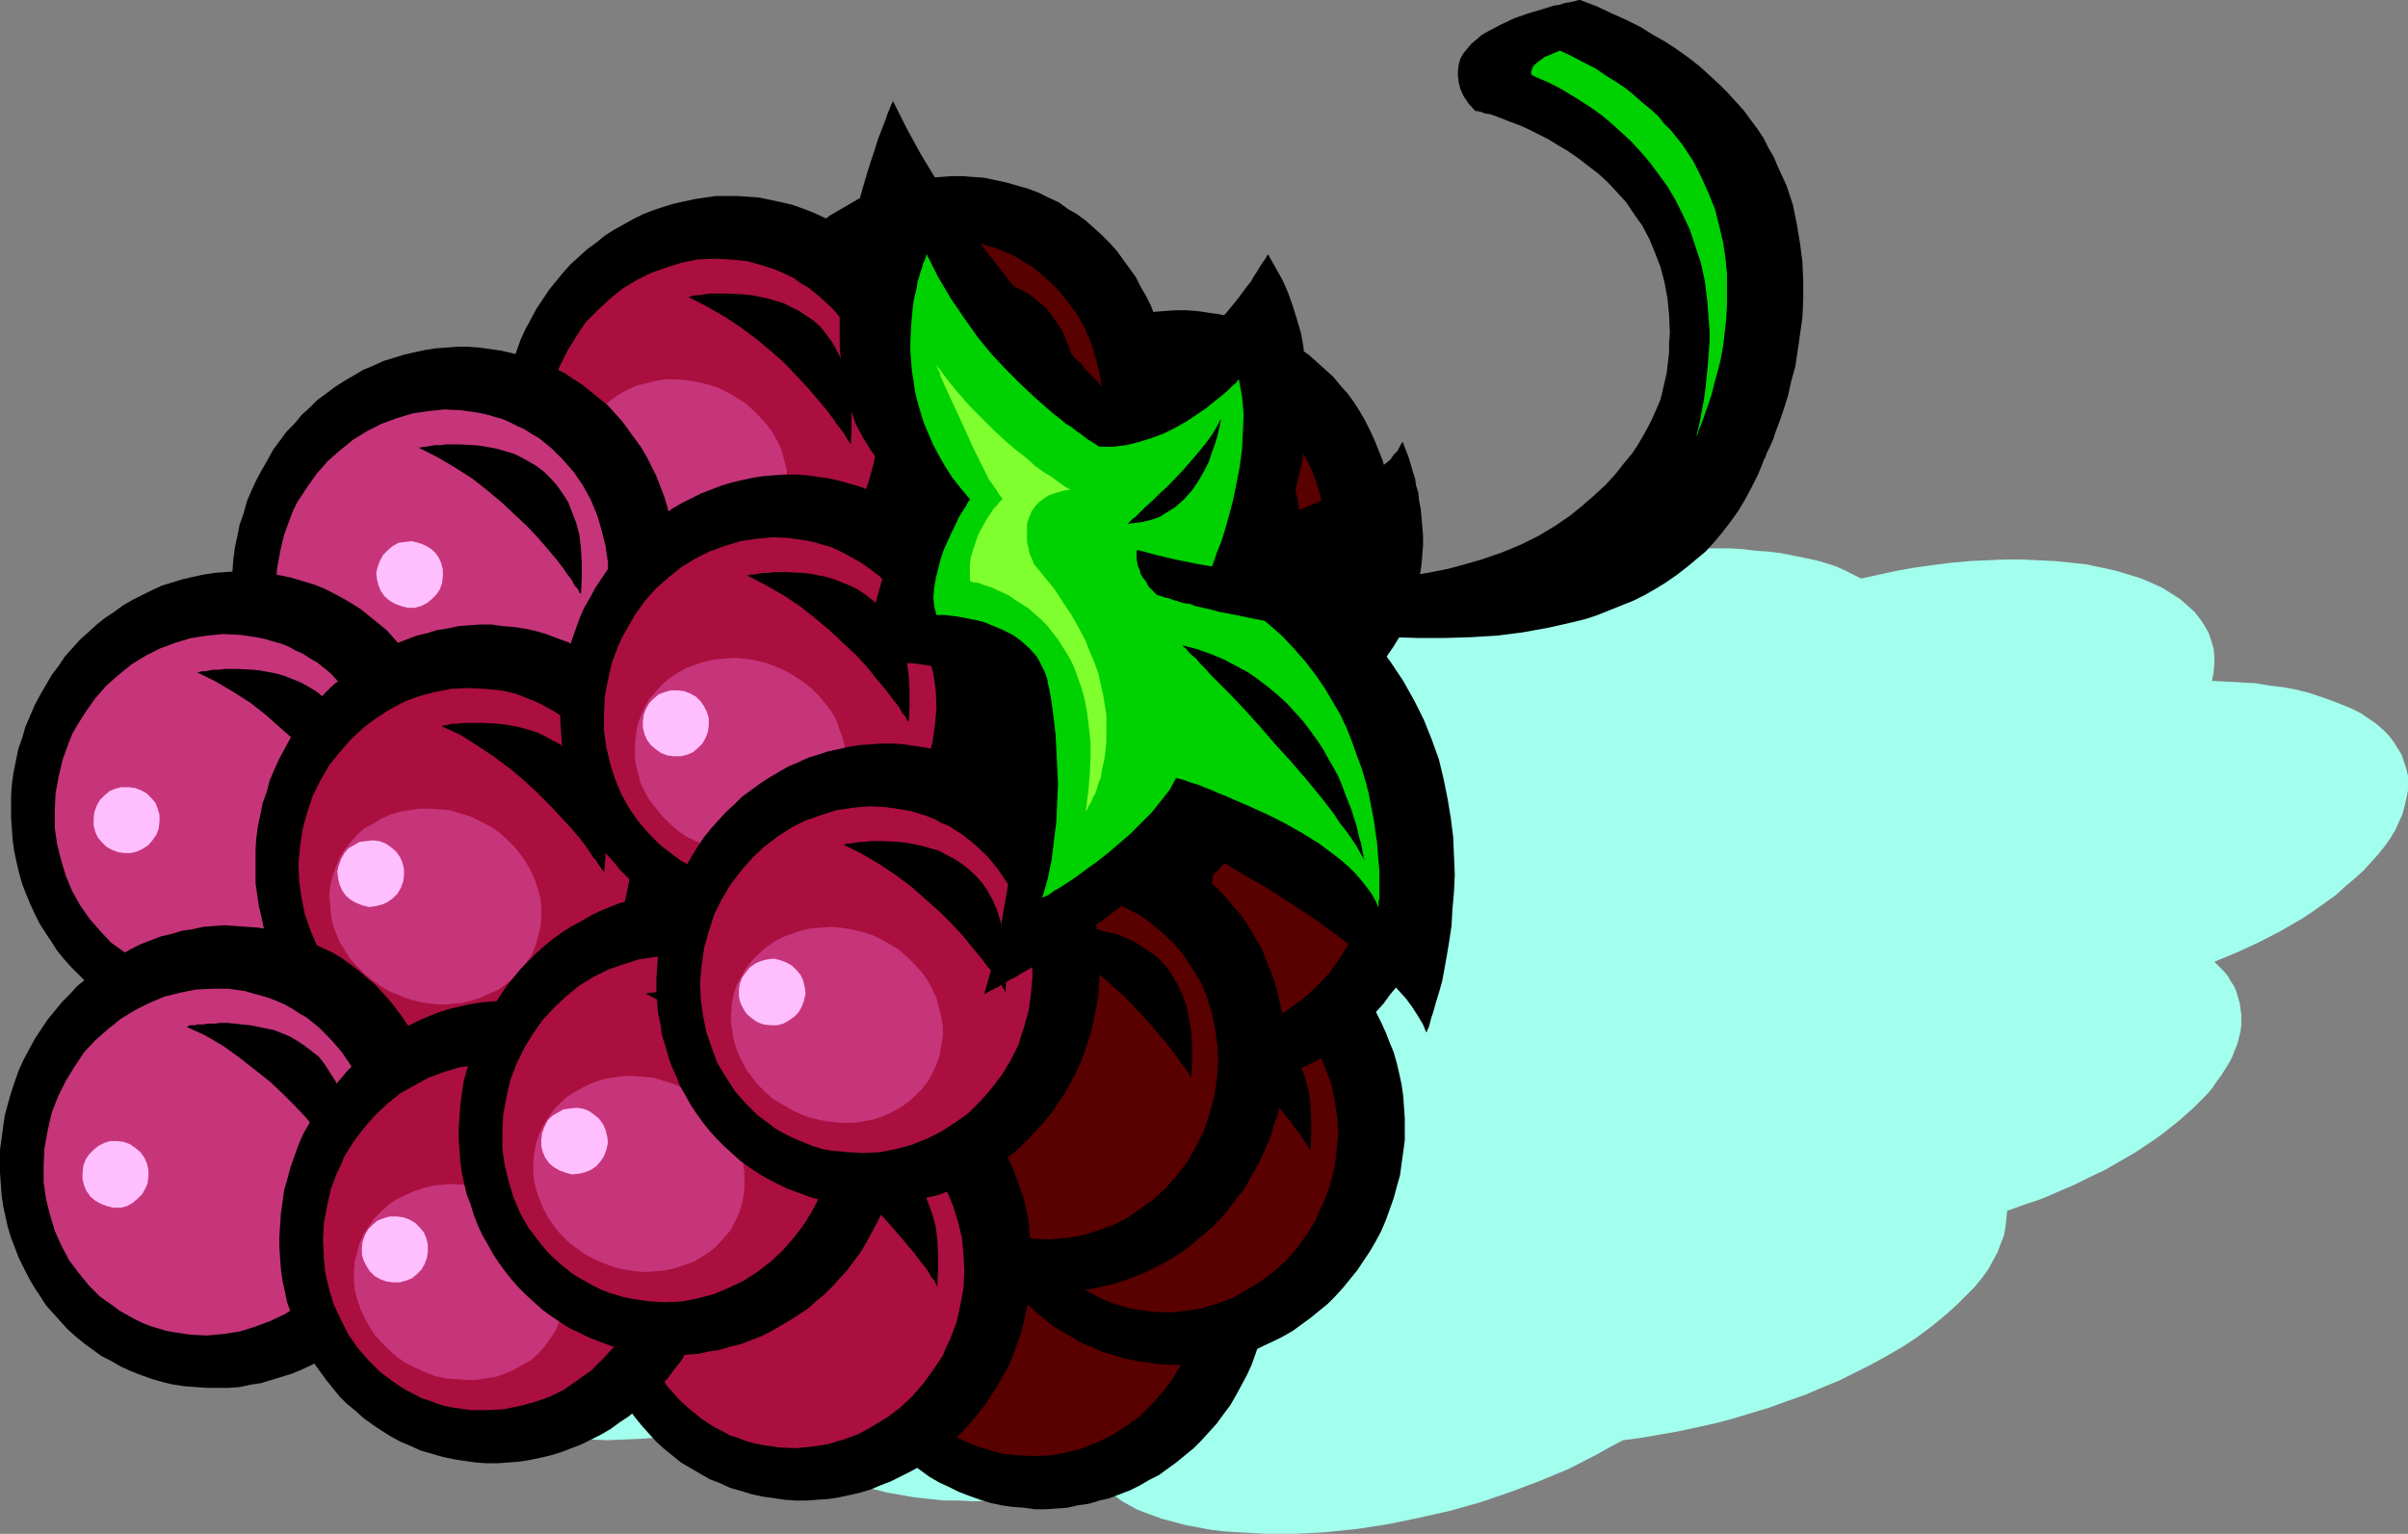 <?xml version="1.0" encoding="UTF-8" standalone="no"?>
<svg
   version="1.0"
   width="129.724mm"
   height="82.654mm"
   id="svg84"
   sodipodi:docname="Raspberry 1.wmf"
   xmlns:inkscape="http://www.inkscape.org/namespaces/inkscape"
   xmlns:sodipodi="http://sodipodi.sourceforge.net/DTD/sodipodi-0.dtd"
   xmlns="http://www.w3.org/2000/svg"
   xmlns:svg="http://www.w3.org/2000/svg">
  <rect width="100%" height="100%" fill="#808080" stroke="none"/>
  <sodipodi:namedview
     id="namedview84"
     pagecolor="#ffffff"
     bordercolor="#000000"
     borderopacity="0.25"
     inkscape:showpageshadow="2"
     inkscape:pageopacity="0.0"
     inkscape:pagecheckerboard="0"
     inkscape:deskcolor="#d1d1d1"
     inkscape:document-units="mm" />
  <defs
     id="defs1">
    <pattern
       id="WMFhbasepattern"
       patternUnits="userSpaceOnUse"
       width="6"
       height="6"
       x="0"
       y="0" />
  </defs>
  <path
     style="fill:#a3ffed;fill-opacity:1;fill-rule:evenodd;stroke:none"
     d="m 450.863,195.872 4.686,-1.939 4.525,-2.101 4.363,-2.263 4.202,-2.424 2.424,-1.616 2.262,-1.616 2.262,-1.616 1.939,-1.778 1.939,-1.616 1.778,-1.616 1.616,-1.778 1.454,-1.616 1.293,-1.616 1.131,-1.616 0.97,-1.616 0.808,-1.778 0.646,-1.454 0.485,-1.778 0.323,-1.454 0.323,-1.616 v -1.454 -1.454 l -0.323,-1.454 -0.485,-1.454 -0.485,-1.454 -0.808,-1.293 -0.808,-1.293 -0.97,-1.293 -1.131,-1.131 -1.454,-1.293 -1.454,-0.97 -1.616,-1.131 -1.939,-0.97 -1.939,-0.808 -2.101,-0.808 -2.262,-0.808 -2.424,-0.808 -2.586,-0.646 -2.586,-0.485 -2.747,-0.323 -2.909,-0.485 -2.909,-0.162 -2.909,-0.162 -3.07,-0.162 0.323,-1.616 0.162,-1.778 v -1.616 l -0.162,-1.616 -0.485,-1.616 -0.485,-1.454 -0.808,-1.454 -0.97,-1.454 -1.131,-1.454 -1.454,-1.293 -1.454,-1.293 -1.778,-1.131 -1.778,-1.131 -2.101,-0.97 -2.262,-0.97 -2.586,-0.808 -2.747,-0.808 -2.909,-0.646 -3.07,-0.646 -3.07,-0.323 -3.232,-0.323 -3.394,-0.162 -3.394,-0.162 h -3.394 l -3.555,0.162 -3.555,0.162 -3.717,0.323 -3.717,0.485 -3.555,0.485 -3.717,0.646 -3.717,0.808 -3.717,0.808 -3.232,-1.616 -1.778,-0.808 -1.939,-0.646 -2.262,-0.646 -2.262,-0.485 -2.424,-0.485 -2.424,-0.485 -2.586,-0.323 -2.586,-0.162 -2.586,-0.323 -2.747,-0.162 h -5.656 l -5.656,0.323 -5.979,0.485 -5.818,0.808 -5.979,0.97 -5.979,1.293 -5.979,1.616 -5.979,1.778 -5.818,1.939 -5.494,2.263 -5.494,2.424 -5.333,2.747 -1.293,-0.646 -1.616,-0.646 -2.424,-0.646 -2.424,-0.646 -2.586,-0.485 -2.747,-0.485 -2.747,-0.323 -2.747,-0.323 -2.909,-0.162 h -3.07 -2.909 -3.07 l -3.07,0.162 -3.232,0.162 -6.302,0.808 -6.464,0.97 -6.464,1.293 -6.464,1.454 -6.302,1.939 -6.302,2.101 -6.141,2.424 -5.818,2.586 -2.909,1.293 -2.747,1.616 -2.586,1.454 -2.586,1.616 -2.262,1.293 -1.939,1.454 -1.778,1.293 -1.778,1.454 -1.616,1.293 -1.616,1.454 -1.454,1.454 -1.293,1.293 -2.424,-0.323 -2.586,-0.323 -2.424,-0.323 -2.747,-0.162 -5.333,-0.323 h -5.656 l -5.656,0.485 -5.818,0.485 -5.979,0.808 -5.818,1.131 -5.979,1.293 -5.818,1.616 -5.818,1.778 -5.656,1.939 -5.494,2.263 -5.494,2.424 -5.01,2.747 -2.586,1.454 -2.424,1.454 -2.101,1.293 -2.101,1.454 -1.939,1.454 -1.778,1.454 -1.778,1.454 -1.616,1.454 -1.454,1.454 -1.454,1.454 -1.131,1.454 -1.293,1.454 -0.97,1.454 -0.97,1.293 -0.808,1.616 -0.646,1.293 -0.485,1.454 -0.485,1.454 -0.323,1.293 -0.323,1.454 v 1.131 1.454 l 0.162,1.293 0.323,1.293 0.323,1.131 0.485,1.293 0.646,1.131 0.646,1.131 0.97,1.131 0.808,1.131 1.131,0.97 1.293,0.97 1.293,0.97 1.454,0.97 -3.878,1.293 -3.717,1.293 -3.555,1.454 -3.717,1.454 -3.394,1.616 -3.394,1.778 -3.232,1.778 -3.232,1.939 -2.586,1.616 -2.262,1.616 -2.101,1.616 -2.101,1.616 -1.939,1.616 -1.778,1.778 -1.454,1.616 -1.454,1.616 -1.293,1.778 -1.131,1.616 -0.97,1.616 -0.808,1.616 -0.808,1.616 -0.485,1.616 -0.323,1.616 -0.162,1.454 -0.162,1.616 0.162,1.454 0.162,1.454 0.485,1.454 0.485,1.293 0.808,1.454 0.808,1.293 1.131,1.131 1.131,1.293 1.293,1.131 1.616,1.131 1.616,0.97 1.778,0.97 1.939,0.97 2.101,0.808 2.262,0.808 2.424,0.646 2.262,0.485 2.586,0.646 2.586,0.323 2.586,0.323 2.747,0.323 2.747,0.162 2.747,0.162 h 2.909 l 2.909,-0.162 5.979,-0.162 6.141,-0.646 6.141,-0.97 0.162,1.293 0.323,1.293 0.485,1.293 0.485,1.131 0.646,1.131 0.808,1.131 0.97,1.131 0.97,1.131 1.131,0.97 1.293,0.97 1.293,0.808 1.616,0.97 1.616,0.808 1.778,0.808 1.778,0.646 1.939,0.646 2.909,0.97 3.232,0.646 3.232,0.485 3.232,0.485 3.555,0.323 3.555,0.162 3.555,0.162 3.717,-0.162 3.717,-0.162 3.878,-0.323 3.878,-0.323 3.878,-0.485 3.878,-0.646 3.878,-0.808 4.04,-0.808 3.878,-0.97 0.323,1.131 0.485,1.131 0.646,0.97 0.485,0.97 0.808,1.131 0.808,0.97 0.97,0.97 0.97,0.808 1.131,0.97 1.293,0.808 1.293,0.808 1.293,0.646 1.616,0.808 1.616,0.646 1.616,0.646 1.778,0.646 2.586,0.646 2.586,0.646 2.747,0.485 2.747,0.485 3.07,0.323 2.909,0.323 h 3.07 l 3.232,0.162 3.07,-0.162 h 3.232 l 3.232,-0.323 3.394,-0.162 3.394,-0.485 3.394,-0.485 6.626,-1.131 1.293,0.97 1.131,0.808 1.293,0.97 1.454,0.808 1.454,0.808 1.616,0.646 1.778,0.646 1.778,0.646 2.424,0.646 2.424,0.646 2.586,0.485 2.586,0.485 2.747,0.323 2.747,0.162 2.909,0.162 2.747,0.162 h 3.07 2.909 l 3.07,-0.162 3.07,-0.162 6.302,-0.646 6.302,-0.97 6.302,-1.293 6.464,-1.454 6.302,-1.778 6.141,-2.101 5.979,-2.263 5.818,-2.424 5.656,-2.909 2.586,-1.454 2.747,-1.454 3.717,-0.485 3.717,-0.646 3.717,-0.646 3.717,-0.808 3.717,-0.808 3.717,-0.97 3.717,-1.131 3.717,-1.131 3.555,-1.293 3.717,-1.293 3.394,-1.454 3.555,-1.454 3.232,-1.616 3.232,-1.616 3.232,-1.778 3.07,-1.778 2.747,-1.778 2.424,-1.778 2.262,-1.778 2.101,-1.778 1.939,-1.778 1.778,-1.778 1.616,-1.616 1.454,-1.778 1.293,-1.778 0.97,-1.778 0.97,-1.778 0.646,-1.778 0.646,-1.616 0.323,-1.778 0.162,-1.616 0.162,-1.616 3.555,-1.293 3.394,-1.131 3.394,-1.454 3.394,-1.454 3.232,-1.616 3.07,-1.454 3.07,-1.778 3.07,-1.778 1.939,-1.293 1.939,-1.293 1.778,-1.293 1.616,-1.293 1.616,-1.293 1.454,-1.293 1.454,-1.293 1.293,-1.293 1.293,-1.293 1.131,-1.293 0.97,-1.454 0.97,-1.293 0.808,-1.293 0.808,-1.293 0.646,-1.293 0.485,-1.293 0.485,-1.131 0.323,-1.293 0.323,-1.293 0.162,-1.131 v -1.293 -1.131 l -0.162,-1.131 -0.162,-1.131 -0.323,-1.131 -0.323,-1.131 -0.485,-1.131 -0.646,-0.97 -0.646,-1.131 -0.808,-0.97 -0.97,-0.97 z"
     id="path1" />
  <path
     style="fill:#000000;fill-opacity:1;fill-rule:evenodd;stroke:none"
     d="m 256.459,273.283 0.808,-2.263 0.485,-2.424 0.485,-2.263 0.162,-2.424 0.323,-2.263 v -2.263 -2.424 l -0.323,-4.525 -0.323,-2.263 -0.485,-2.101 -0.485,-2.263 -0.646,-2.101 -0.808,-2.101 -0.808,-2.101 -0.97,-1.939 -0.97,-1.939 -1.131,-1.939 -1.293,-1.778 -1.293,-1.778 -1.293,-1.778 -1.454,-1.616 -1.454,-1.616 -1.778,-1.454 -1.616,-1.454 -1.778,-1.293 -1.778,-1.131 -1.939,-1.293 -2.101,-0.97 -1.939,-0.97 -2.101,-0.808 -2.262,-0.646 -2.101,-0.646 -2.262,-0.485 -2.262,-0.485 -2.262,-0.162 -2.262,-0.162 h -2.101 l -2.262,0.162 -2.262,0.162 -2.101,0.323 -2.262,0.485 -2.101,0.485 -2.101,0.646 -2.101,0.646 -2.101,0.97 -1.939,0.808 -3.878,2.263 -1.778,1.131 -1.778,1.454 -1.778,1.293 -1.778,1.454 -1.616,1.616 -1.454,1.616 -1.616,1.778 -1.293,1.778 -1.454,1.939 -1.131,1.939 -1.131,2.101 -1.131,2.101 -0.97,2.101 -0.808,2.263 -0.808,2.424 -0.808,2.263 -0.485,2.424 -0.485,2.263 -0.162,2.424 -0.323,2.263 v 2.263 2.424 l 0.162,2.263 0.162,2.263 0.323,2.263 0.485,2.263 0.485,2.101 0.646,2.101 0.808,2.101 0.808,2.101 0.97,2.101 0.97,1.939 1.131,1.778 1.293,1.939 1.293,1.778 1.293,1.616 1.454,1.616 1.454,1.616 1.778,1.454 1.616,1.454 1.778,1.293 1.778,1.293 1.939,1.131 2.101,0.97 1.939,0.97 2.101,0.808 2.262,0.808 2.101,0.646 2.262,0.485 2.262,0.323 2.262,0.162 2.262,0.323 h 2.101 l 2.262,-0.162 2.262,-0.162 2.101,-0.485 2.262,-0.323 2.101,-0.646 2.101,-0.485 2.101,-0.808 2.101,-0.808 1.939,-0.97 1.939,-1.131 1.939,-0.97 1.778,-1.293 1.778,-1.293 1.778,-1.454 1.778,-1.454 1.616,-1.616 3.07,-3.394 1.293,-1.778 1.454,-1.939 1.131,-1.939 1.131,-2.101 1.131,-2.101 0.97,-2.101 0.808,-2.263 z"
     id="path2" />
  <path
     style="fill:#590000;fill-opacity:1;fill-rule:evenodd;stroke:none"
     d="m 243.369,271.021 0.97,-3.555 0.485,-3.394 0.323,-3.555 -0.162,-3.394 -0.485,-3.394 -0.808,-3.232 -0.97,-3.232 -1.293,-3.071 -1.616,-2.909 -1.778,-2.586 -2.262,-2.586 -2.262,-2.263 -2.586,-2.101 -1.454,-0.808 -1.454,-0.97 -1.454,-0.808 -1.454,-0.646 -1.616,-0.646 -1.616,-0.485 -1.778,-0.485 -1.616,-0.485 -3.394,-0.323 -3.232,-0.162 -3.394,0.323 -3.232,0.485 -3.232,0.97 -3.07,1.131 -2.909,1.454 -2.747,1.778 -2.747,2.101 -2.586,2.263 -2.262,2.424 -1.939,2.909 -1.778,2.909 -0.808,1.616 -0.808,1.616 -1.293,3.394 -0.808,3.555 -0.646,3.555 -0.162,3.555 0.162,3.394 0.323,3.394 0.808,3.232 0.97,3.232 1.293,3.071 1.616,2.909 1.939,2.747 2.101,2.424 2.262,2.263 2.747,2.101 1.293,0.97 1.454,0.808 1.616,0.808 1.454,0.646 1.616,0.646 1.616,0.485 1.616,0.485 1.778,0.485 3.232,0.323 3.394,0.162 3.394,-0.162 3.232,-0.646 3.07,-0.808 3.232,-1.293 2.909,-1.454 2.747,-1.778 2.747,-1.939 2.424,-2.424 2.262,-2.586 2.101,-2.747 1.778,-3.071 0.808,-1.454 0.808,-1.778 z"
     id="path3" />
  <path
     style="fill:#000000;fill-opacity:1;fill-rule:evenodd;stroke:none"
     d="m 239.491,263.748 v -0.162 -0.162 l -0.162,-0.162 -0.323,-0.485 -0.323,-0.485 -0.485,-0.485 -0.323,-0.808 -0.485,-0.646 -0.646,-0.808 -0.646,-0.97 -1.454,-1.939 -1.778,-2.101 -1.939,-2.263 -2.262,-2.424 -2.586,-2.424 -2.586,-2.586 -3.07,-2.424 -3.07,-2.424 -3.394,-2.263 -3.555,-2.101 -3.878,-1.939 h 0.162 0.162 l 0.485,-0.162 h 0.808 l 0.808,-0.162 0.97,-0.162 h 0.97 l 1.293,-0.162 h 2.747 l 2.909,0.162 1.616,0.162 1.616,0.323 1.616,0.323 1.616,0.485 1.616,0.485 1.616,0.808 1.454,0.808 1.616,0.97 1.454,1.131 1.293,1.293 1.293,1.454 1.131,1.616 1.131,1.778 0.808,2.101 0.808,2.101 0.646,2.424 0.323,2.747 0.323,2.909 v 3.232 z"
     id="path4" />
  <path
     style="fill:#ffbfff;fill-opacity:1;fill-rule:evenodd;stroke:none"
     d="m 198.606,265.526 0.162,-1.454 v -1.293 l -0.323,-1.293 -0.485,-1.131 -0.808,-0.97 -0.97,-0.97 -1.131,-0.646 -1.293,-0.485 -1.293,-0.323 -1.454,0.162 -1.293,0.162 -1.131,0.646 -0.97,0.808 -0.97,0.97 -0.646,1.131 -0.485,1.293 -0.162,1.293 v 1.293 l 0.323,1.293 0.485,1.131 0.808,1.131 0.97,0.808 1.131,0.646 1.293,0.485 1.293,0.323 h 1.293 l 1.293,-0.323 1.131,-0.646 1.131,-0.808 0.97,-0.97 0.646,-0.97 z"
     id="path5" />
  <path
     style="fill:#000000;fill-opacity:1;fill-rule:evenodd;stroke:none"
     d="m 283.769,244.032 0.646,-2.424 0.646,-2.263 0.323,-2.424 0.323,-2.263 0.323,-2.424 v -2.263 -2.263 l -0.162,-2.263 -0.162,-2.263 -0.323,-2.263 -0.485,-2.263 -0.485,-2.101 -0.646,-2.263 -0.808,-1.939 -0.808,-2.101 -0.97,-2.101 -0.97,-1.939 -1.131,-1.778 -1.293,-1.939 -1.131,-1.778 -1.454,-1.616 -1.454,-1.778 -1.616,-1.454 -1.454,-1.454 -1.778,-1.454 -1.778,-1.293 -1.778,-1.293 -1.939,-1.131 -1.939,-0.97 -2.101,-0.97 -2.101,-0.808 -2.262,-0.808 -2.262,-0.646 -2.262,-0.485 -2.262,-0.323 -2.101,-0.323 -2.262,-0.162 h -2.262 l -2.262,0.162 -2.101,0.162 -2.262,0.323 -2.101,0.485 -2.101,0.646 -2.101,0.485 -2.101,0.808 -2.101,0.808 -1.939,0.97 -1.939,1.131 -1.939,0.97 -1.778,1.293 -1.939,1.293 -1.616,1.454 -1.778,1.454 -1.616,1.616 -1.454,1.616 -1.616,1.778 -1.293,1.778 -1.454,1.939 -1.131,1.939 -1.131,2.101 -1.131,2.101 -0.97,2.101 -0.808,2.263 -0.808,2.424 -0.646,2.263 -0.646,2.424 -0.323,2.263 -0.323,2.424 -0.323,2.263 v 2.263 2.424 l 0.162,2.263 0.162,2.263 0.323,2.263 0.97,4.363 0.646,2.101 0.808,2.101 0.808,2.101 0.97,1.939 0.97,1.939 1.131,1.939 1.131,1.778 1.293,1.778 1.454,1.778 1.454,1.616 1.454,1.616 1.616,1.454 1.616,1.293 1.778,1.454 1.939,1.131 1.939,1.131 1.939,1.131 2.101,0.808 2.101,0.97 2.262,0.646 2.101,0.646 2.262,0.485 2.262,0.323 2.262,0.323 2.262,0.162 h 2.101 l 2.262,-0.162 2.262,-0.162 2.101,-0.323 2.262,-0.485 2.101,-0.485 2.101,-0.646 2.101,-0.646 1.939,-0.97 2.101,-0.97 1.939,-0.97 1.939,-1.131 1.778,-1.293 1.778,-1.293 1.778,-1.454 1.778,-1.454 1.454,-1.454 1.616,-1.778 1.454,-1.778 1.454,-1.778 1.293,-1.939 1.293,-1.939 1.131,-1.939 1.131,-2.101 0.97,-2.263 0.808,-2.263 z"
     id="path6" />
  <path
     style="fill:#590000;fill-opacity:1;fill-rule:evenodd;stroke:none"
     d="m 270.68,241.769 0.97,-3.555 0.485,-3.555 0.323,-3.394 -0.162,-3.555 -0.485,-3.232 -0.646,-3.394 -1.131,-3.071 -1.293,-3.071 -1.616,-2.909 -1.939,-2.747 -2.101,-2.424 -2.262,-2.263 -2.586,-2.101 -1.454,-0.97 -1.454,-0.808 -1.454,-0.808 -1.616,-0.808 -1.454,-0.485 -1.778,-0.646 -1.616,-0.485 -1.616,-0.323 -3.394,-0.485 h -3.394 l -3.232,0.162 -3.232,0.485 -3.232,0.97 -3.07,1.131 -2.909,1.616 -2.909,1.778 -2.586,1.939 -2.586,2.263 -2.262,2.586 -2.101,2.747 -1.778,3.071 -0.808,1.616 -0.646,1.616 -1.293,3.394 -0.97,3.555 -0.485,3.394 -0.323,3.555 0.162,3.394 0.485,3.394 0.646,3.394 1.131,3.232 1.293,2.909 1.616,2.909 1.939,2.747 2.101,2.586 2.262,2.263 2.586,1.939 1.454,0.97 1.454,0.808 1.454,0.808 1.616,0.808 1.616,0.646 1.616,0.485 1.616,0.485 1.616,0.323 3.394,0.485 3.394,0.162 3.232,-0.323 3.232,-0.485 3.232,-0.97 3.07,-1.131 2.909,-1.616 2.909,-1.778 2.586,-1.939 2.586,-2.263 2.262,-2.586 2.101,-2.909 1.778,-2.909 0.646,-1.616 0.808,-1.616 z"
     id="path7" />
  <path
     style="fill:#c6357a;fill-opacity:1;fill-rule:evenodd;stroke:none"
     d="m 241.592,223.83 -2.101,-0.97 -1.939,-0.808 -2.101,-0.485 -2.101,-0.323 h -2.101 -2.101 l -2.101,0.323 -1.939,0.323 -1.939,0.646 -1.778,0.646 -1.778,1.131 -1.454,0.97 -1.616,1.293 -1.293,1.454 -1.293,1.616 -0.97,1.616 -0.808,1.939 -0.646,1.778 -0.323,1.939 -0.323,1.939 0.162,1.939 0.162,1.939 0.485,1.939 0.485,1.778 0.808,1.939 0.97,1.616 1.131,1.778 1.454,1.616 1.454,1.454 1.616,1.293 1.778,1.293 1.939,1.131 z"
     id="path8" />
  <path
     style="fill:#000000;fill-opacity:1;fill-rule:evenodd;stroke:none"
     d="m 266.801,234.335 v 0 l -0.162,-0.162 -0.162,-0.323 -0.162,-0.323 -0.323,-0.646 -0.485,-0.485 -0.323,-0.646 -0.485,-0.808 -0.646,-0.646 -0.646,-0.97 -1.454,-1.939 -1.778,-2.101 -1.939,-2.263 -2.262,-2.424 -2.586,-2.586 -2.586,-2.424 -3.07,-2.586 -3.232,-2.263 -3.232,-2.424 -3.717,-2.101 -3.717,-1.778 v 0 l 0.323,-0.162 0.485,-0.162 h 0.646 l 0.808,-0.162 0.97,-0.162 h 1.131 l 1.293,-0.162 h 2.586 l 3.07,0.162 1.616,0.323 1.616,0.162 1.616,0.323 1.616,0.485 1.616,0.646 1.616,0.646 1.616,0.808 1.454,0.97 1.454,1.131 1.293,1.293 1.293,1.454 1.131,1.616 1.131,1.939 0.808,1.939 0.808,2.263 0.646,2.424 0.323,2.586 0.162,2.909 v 3.232 z"
     id="path9" />
  <path
     style="fill:#ffbfff;fill-opacity:1;fill-rule:evenodd;stroke:none"
     d="m 225.917,236.113 0.162,-1.293 v -1.293 l -0.323,-1.293 -0.646,-1.293 -0.646,-0.97 -0.97,-0.97 -1.131,-0.646 -1.293,-0.485 -1.293,-0.162 h -1.454 l -1.293,0.323 -1.131,0.485 -0.97,0.808 -0.97,0.97 -0.646,1.131 -0.485,1.293 -0.162,1.293 v 1.454 l 0.323,1.293 0.485,1.131 0.808,0.97 0.97,0.97 1.131,0.646 1.293,0.485 1.293,0.162 h 1.454 l 1.131,-0.323 1.293,-0.485 0.97,-0.808 0.808,-0.97 0.808,-1.131 z"
     id="path10" />
  <path
     style="fill:#000000;fill-opacity:1;fill-rule:evenodd;stroke:none"
     d="m 281.507,123.47 0.646,-2.263 0.646,-2.424 0.323,-2.424 0.323,-2.263 0.323,-2.263 v -2.424 -2.263 l -0.162,-2.263 -0.162,-2.263 -0.323,-2.263 -0.485,-2.263 -0.485,-2.101 -0.646,-2.263 -1.616,-4.04 -0.97,-2.101 -0.97,-1.939 -1.131,-1.939 -1.131,-1.778 -1.293,-1.778 -1.454,-1.616 -1.454,-1.778 -1.616,-1.454 -1.616,-1.454 -1.616,-1.454 -1.778,-1.293 -1.939,-1.293 -1.778,-1.131 -2.101,-1.131 -1.939,-0.808 -2.101,-0.97 -2.262,-0.646 -2.262,-0.646 -2.262,-0.485 -2.262,-0.323 -2.101,-0.323 -2.262,-0.162 h -2.262 l -2.262,0.162 -2.101,0.162 -2.101,0.323 -2.262,0.485 -2.101,0.485 -2.101,0.646 -2.101,0.808 -2.101,0.808 -1.939,0.97 -3.878,2.101 -1.778,1.293 -1.939,1.293 -1.778,1.454 -1.616,1.454 -1.616,1.616 -1.454,1.616 -1.616,1.778 -1.454,1.778 -1.293,1.778 -1.131,2.101 -1.293,1.939 -0.97,2.263 -0.97,2.101 -0.97,2.263 -0.808,2.263 -0.646,2.263 -0.485,2.424 -0.485,2.424 -0.323,2.263 -0.162,2.424 -0.162,2.263 v 2.263 l 0.323,2.424 0.162,2.263 0.323,2.101 0.485,2.263 0.485,2.263 0.646,2.101 0.808,2.101 0.808,2.101 0.97,1.939 0.97,1.939 1.131,1.939 1.131,1.778 1.293,1.778 1.454,1.778 1.454,1.616 1.454,1.616 1.616,1.454 1.616,1.293 1.778,1.454 1.939,1.131 1.939,1.131 1.939,1.131 2.101,0.808 2.101,0.97 2.262,0.646 2.262,0.646 2.101,0.485 2.262,0.323 2.262,0.323 2.262,0.162 h 2.262 l 2.101,-0.162 2.262,-0.162 2.101,-0.323 2.262,-0.485 2.101,-0.485 2.101,-0.646 2.101,-0.808 1.939,-0.808 2.101,-0.97 1.939,-0.97 1.939,-1.131 1.778,-1.293 1.778,-1.293 1.778,-1.454 1.616,-1.454 1.778,-1.454 1.454,-1.778 1.454,-1.778 1.454,-1.778 1.293,-1.778 1.293,-2.101 1.131,-1.939 1.131,-2.101 0.97,-2.263 0.808,-2.263 z"
     id="path11" />
  <path
     style="fill:#590000;fill-opacity:1;fill-rule:evenodd;stroke:none"
     d="m 268.417,121.208 0.97,-3.555 0.485,-3.555 0.323,-3.394 -0.162,-3.555 -0.485,-3.232 -0.808,-3.394 -0.97,-3.071 -1.293,-3.071 -1.616,-2.909 -1.939,-2.747 -2.101,-2.424 -2.424,-2.424 -2.424,-1.939 -1.454,-0.97 -1.454,-0.808 -1.454,-0.808 -1.616,-0.808 -1.454,-0.485 -1.778,-0.646 -1.616,-0.485 -1.616,-0.323 -3.394,-0.485 -3.394,-0.162 -3.232,0.323 -3.232,0.485 -3.232,0.97 -3.07,1.131 -2.909,1.616 -2.909,1.778 -2.586,1.939 -2.586,2.263 -2.262,2.586 -2.101,2.909 -1.778,2.909 -0.646,1.616 -0.808,1.616 -1.293,3.394 -0.97,3.555 -0.485,3.555 -0.162,3.394 v 3.555 l 0.485,3.232 0.646,3.394 1.131,3.071 1.293,3.071 1.616,2.909 1.939,2.747 2.101,2.424 2.262,2.263 2.586,2.101 1.454,0.97 1.454,0.808 1.454,0.808 1.616,0.808 1.616,0.485 1.616,0.646 1.616,0.485 1.616,0.323 3.394,0.485 3.394,0.162 3.232,-0.323 3.232,-0.485 3.232,-0.97 3.07,-1.131 2.909,-1.454 2.909,-1.939 2.586,-1.939 2.586,-2.263 2.262,-2.586 2.101,-2.747 1.778,-3.071 0.808,-1.616 0.646,-1.616 z"
     id="path12" />
  <path
     style="fill:#c6357a;fill-opacity:1;fill-rule:evenodd;stroke:none"
     d="m 249.833,130.258 0.808,-1.778 0.646,-1.939 0.323,-1.778 0.162,-1.939 v -1.939 l -0.162,-1.939 -0.485,-1.939 -0.646,-1.778 -0.808,-1.939 -0.97,-1.616 -1.131,-1.778 -1.293,-1.454 -1.454,-1.616 -1.616,-1.293 -1.939,-1.293 -1.939,-1.131 -2.101,-0.808 -1.939,-0.808 -2.101,-0.485 -2.101,-0.323 h -2.101 -2.101 l -2.101,0.162 -1.939,0.485 -1.939,0.646 -1.778,0.646 -1.778,0.97 -1.616,1.131 -1.454,1.293 -1.454,1.454 -1.131,1.616 -0.97,1.616 -0.808,1.939 -0.646,1.778 -0.323,1.939 -0.323,1.939 v 1.939 l 0.323,1.939 0.485,1.778 0.485,1.939 0.808,1.778 0.97,1.778 1.131,1.778 1.293,1.454 1.454,1.616 1.778,1.293 1.778,1.293 1.939,1.131 2.101,0.808 2.101,0.646 2.101,0.646 1.939,0.323 h 2.262 1.939 l 2.101,-0.162 1.939,-0.485 1.939,-0.646 1.778,-0.808 1.778,-0.808 1.616,-1.131 1.616,-1.293 1.293,-1.454 1.131,-1.616 z"
     id="path13" />
  <path
     style="fill:#000000;fill-opacity:1;fill-rule:evenodd;stroke:none"
     d="m 264.539,113.774 v 0 l -0.162,-0.162 -0.162,-0.323 -0.162,-0.485 -0.323,-0.485 -0.485,-0.485 -0.323,-0.646 -0.485,-0.808 -0.646,-0.808 -0.646,-0.808 -1.454,-1.939 -1.778,-2.101 -1.939,-2.263 -2.262,-2.586 -2.586,-2.424 -2.586,-2.424 -3.07,-2.586 -3.232,-2.263 -3.232,-2.424 -3.717,-2.101 -3.717,-1.939 v 0 h 0.323 l 0.485,-0.162 h 0.646 l 0.808,-0.162 0.97,-0.162 h 1.131 l 1.293,-0.162 h 2.586 l 3.07,0.162 1.616,0.323 1.616,0.162 1.616,0.323 1.616,0.485 1.616,0.646 1.616,0.646 1.616,0.808 1.454,0.97 1.454,1.131 1.293,1.293 1.293,1.454 1.131,1.616 1.131,1.778 0.808,2.101 0.808,2.263 0.646,2.424 0.323,2.586 0.162,2.909 v 3.232 z"
     id="path14" />
  <path
     style="fill:#ffbfff;fill-opacity:1;fill-rule:evenodd;stroke:none"
     d="m 223.654,115.551 0.162,-1.293 v -1.454 l -0.323,-1.131 -0.646,-1.293 -0.646,-0.97 -0.97,-0.97 -1.131,-0.646 -1.293,-0.485 -1.454,-0.162 h -1.293 l -1.131,0.323 -1.293,0.485 -0.97,0.808 -0.97,0.97 -0.646,1.131 -0.485,1.293 -0.162,1.293 v 1.454 l 0.323,1.131 0.485,1.293 0.808,0.97 0.97,0.97 1.131,0.646 1.293,0.485 1.293,0.162 h 1.454 l 1.131,-0.323 1.293,-0.485 0.97,-0.808 0.97,-0.97 0.646,-1.131 z"
     id="path15" />
  <path
     style="fill:#000000;fill-opacity:1;fill-rule:evenodd;stroke:none"
     d="m 290.395,187.953 0.646,-2.263 0.646,-2.424 0.323,-2.424 0.323,-2.263 0.162,-2.263 0.162,-2.424 v -2.263 l -0.162,-2.263 -0.162,-2.263 -0.323,-2.263 -0.485,-2.263 -0.485,-2.263 -0.646,-2.101 -0.808,-2.101 -0.808,-1.939 -0.97,-2.101 -0.97,-1.939 -1.131,-1.939 -1.293,-1.778 -1.293,-1.778 -1.293,-1.778 -1.454,-1.616 -1.454,-1.616 -1.778,-1.454 -1.616,-1.293 -1.778,-1.454 -1.939,-1.131 -1.778,-1.131 -2.101,-1.131 -1.939,-0.808 -2.101,-0.97 -2.262,-0.646 -2.262,-0.646 -2.101,-0.485 -2.262,-0.323 -2.262,-0.323 -2.262,-0.162 h -2.262 l -2.262,0.162 -2.101,0.162 -2.101,0.323 -2.262,0.485 -2.101,0.485 -2.101,0.646 -2.101,0.808 -2.101,0.808 -1.939,0.97 -1.939,0.97 -1.939,1.131 -1.778,1.293 -1.939,1.293 -1.778,1.454 -1.616,1.454 -1.616,1.616 -3.07,3.394 -1.293,1.778 -1.454,1.939 -1.131,1.939 -1.131,2.101 -1.131,1.939 -0.97,2.263 -0.97,2.263 -0.808,2.263 -0.646,2.424 -0.485,2.263 -0.485,2.424 -0.323,2.263 -0.162,2.424 v 2.263 2.263 l 0.323,4.525 0.323,2.263 0.485,2.263 0.485,2.263 0.646,2.101 0.808,2.101 0.808,1.939 0.97,2.101 0.97,1.939 1.131,1.939 1.131,1.778 1.293,1.778 1.454,1.616 1.454,1.778 1.454,1.454 1.616,1.616 1.778,1.293 1.778,1.454 1.778,1.131 1.939,1.131 1.939,1.131 2.101,0.808 2.101,0.97 2.262,0.646 2.101,0.646 2.262,0.485 2.262,0.323 2.262,0.323 2.262,0.162 h 2.101 l 2.262,-0.162 2.262,-0.162 2.101,-0.323 2.262,-0.485 2.101,-0.485 2.101,-0.646 2.101,-0.808 1.939,-0.808 2.101,-0.97 1.939,-0.97 1.939,-1.131 1.778,-1.293 1.778,-1.293 1.778,-1.454 1.616,-1.454 1.778,-1.616 1.454,-1.616 1.616,-1.778 1.293,-1.778 1.454,-1.778 1.131,-2.101 1.131,-1.939 1.131,-2.101 0.97,-2.263 0.808,-2.263 z"
     id="path16" />
  <path
     style="fill:#590000;fill-opacity:1;fill-rule:evenodd;stroke:none"
     d="m 277.305,185.69 0.808,-3.555 0.646,-3.394 0.162,-3.555 v -3.394 l -0.485,-3.555 -0.808,-3.232 -0.97,-3.232 -1.293,-2.909 -1.616,-2.909 -1.939,-2.747 -2.101,-2.586 -2.262,-2.263 -2.586,-1.939 -1.454,-0.97 -1.454,-0.808 -1.454,-0.808 -1.616,-0.808 -1.454,-0.646 -1.778,-0.485 -1.616,-0.485 -1.616,-0.323 -3.394,-0.485 -3.394,-0.162 -3.232,0.323 -3.232,0.485 -3.232,0.97 -3.07,1.293 -3.07,1.454 -2.747,1.778 -2.747,1.939 -2.424,2.263 -2.262,2.586 -2.101,2.909 -1.778,2.909 -0.808,1.616 -0.808,1.616 -1.131,3.394 -0.97,3.555 -0.485,3.555 -0.323,3.394 0.162,3.555 0.485,3.232 0.808,3.394 0.97,3.071 1.293,3.071 1.616,2.909 1.778,2.747 2.262,2.424 2.262,2.424 2.586,1.939 1.454,0.97 1.454,0.808 1.454,0.808 1.454,0.808 1.616,0.485 1.616,0.646 1.778,0.485 1.616,0.323 3.394,0.485 h 3.394 l 3.232,-0.162 3.232,-0.646 3.232,-0.808 3.07,-1.131 3.07,-1.454 2.747,-1.939 2.586,-1.939 2.586,-2.424 2.262,-2.424 1.939,-2.747 1.939,-3.071 0.808,-1.616 0.646,-1.616 z"
     id="path17" />
  <path
     style="fill:#000000;fill-opacity:1;fill-rule:evenodd;stroke:none"
     d="m 273.427,178.256 v 0 -0.323 l -0.323,-0.162 -0.162,-0.485 -0.323,-0.485 -0.485,-0.485 -0.323,-0.646 -0.485,-0.808 -0.646,-0.808 -0.646,-0.808 -1.454,-1.939 -1.778,-2.101 -1.939,-2.424 -2.262,-2.424 -2.586,-2.424 -2.747,-2.424 -2.909,-2.586 -3.07,-2.263 -3.555,-2.424 -3.555,-2.101 -3.878,-1.939 h 0.162 0.323 l 0.485,-0.162 h 0.646 l 0.808,-0.162 0.97,-0.162 h 1.131 l 1.131,-0.162 h 2.747 l 3.07,0.162 1.454,0.162 1.778,0.323 1.616,0.323 1.616,0.485 1.616,0.646 1.616,0.646 1.454,0.808 1.616,0.97 1.454,1.131 1.293,1.293 1.293,1.454 1.131,1.616 1.131,1.778 0.808,2.101 0.808,2.101 0.646,2.586 0.323,2.586 0.162,2.909 v 3.232 z"
     id="path18" />
  <path
     style="fill:#ffbfff;fill-opacity:1;fill-rule:evenodd;stroke:none"
     d="m 232.542,180.034 0.162,-1.293 v -1.454 l -0.323,-1.293 -0.646,-1.131 -0.646,-0.97 -0.97,-0.97 -1.131,-0.646 -1.293,-0.485 -1.293,-0.162 h -1.454 l -1.293,0.323 -1.131,0.646 -0.97,0.646 -0.97,0.97 -0.646,1.131 -0.485,1.293 -0.323,1.293 0.162,1.454 0.323,1.131 0.485,1.293 0.808,0.97 0.97,0.97 1.131,0.646 1.293,0.485 1.293,0.162 h 1.293 l 1.293,-0.323 1.131,-0.485 1.131,-0.808 0.808,-0.97 0.808,-1.131 z"
     id="path19" />
  <path
     style="fill:#000000;fill-opacity:1;fill-rule:evenodd;stroke:none"
     d="m 235.936,95.997 0.646,-2.263 0.485,-2.424 0.485,-2.263 0.323,-2.424 0.162,-2.263 0.162,-2.424 v -2.263 l -0.162,-2.263 -0.323,-2.263 -0.162,-2.263 -0.97,-4.363 -0.808,-2.101 -0.646,-2.101 -0.808,-2.101 -0.97,-1.939 -1.131,-1.939 -0.97,-1.939 -1.293,-1.778 -1.293,-1.778 -1.293,-1.778 -1.454,-1.616 -1.616,-1.616 -1.616,-1.454 -1.616,-1.454 -1.778,-1.293 -1.939,-1.131 -1.778,-1.293 -2.101,-0.97 -1.939,-0.97 -2.101,-0.808 -2.262,-0.646 -2.262,-0.646 -2.262,-0.485 -2.262,-0.485 -2.262,-0.162 -2.101,-0.162 h -2.262 l -2.262,0.162 -2.101,0.162 -2.262,0.323 -2.101,0.485 -2.101,0.485 -2.101,0.646 -2.101,0.646 -2.101,0.97 -1.939,0.808 -3.878,2.263 -1.939,1.131 -1.778,1.454 -1.778,1.293 -1.616,1.454 -1.616,1.616 -1.616,1.616 -1.454,1.778 -1.454,1.778 -1.293,1.939 -1.131,1.939 -1.293,2.101 -0.97,2.101 -0.97,2.101 -0.97,2.263 -0.808,2.424 -0.646,2.263 -0.485,2.424 -0.485,2.263 -0.323,2.424 -0.162,2.263 -0.162,2.263 v 2.424 l 0.323,2.263 0.162,2.263 0.323,2.263 0.485,2.263 0.485,2.101 0.646,2.101 0.808,2.101 0.808,2.101 0.97,2.101 0.97,1.939 1.131,1.778 1.131,1.939 1.293,1.778 1.454,1.616 1.454,1.616 1.454,1.616 1.616,1.454 1.616,1.454 1.778,1.293 1.939,1.293 1.939,1.131 1.939,0.97 2.101,0.97 2.101,0.808 2.262,0.808 2.101,0.646 2.262,0.485 2.262,0.323 2.262,0.162 2.262,0.162 h 2.101 2.262 l 2.262,-0.162 2.101,-0.485 2.262,-0.323 2.101,-0.646 2.101,-0.485 1.939,-0.808 2.101,-0.808 1.939,-0.97 1.939,-1.131 2.101,-1.131 1.778,-1.131 1.778,-1.293 1.778,-1.454 1.616,-1.454 1.616,-1.616 1.616,-1.778 1.454,-1.616 1.454,-1.778 1.293,-1.939 1.293,-1.939 1.131,-2.101 1.131,-2.101 0.97,-2.101 0.808,-2.263 z"
     id="path20" />
  <path
     style="fill:#590000;fill-opacity:1;fill-rule:evenodd;stroke:none"
     d="m 222.846,93.734 0.97,-3.555 0.485,-3.394 0.323,-3.555 -0.162,-3.394 -0.485,-3.394 -0.808,-3.232 -0.97,-3.232 -1.293,-3.071 -1.616,-2.909 -1.939,-2.586 -2.101,-2.586 -2.424,-2.263 -2.424,-2.101 -1.454,-0.808 -1.454,-0.97 -1.454,-0.808 -1.616,-0.646 -1.454,-0.646 -1.778,-0.485 -1.616,-0.485 -1.616,-0.485 -3.394,-0.323 -3.394,-0.162 -3.232,0.323 -3.394,0.485 -3.07,0.97 -3.07,1.131 -3.07,1.454 -2.747,1.778 -2.747,2.101 -2.424,2.263 -2.262,2.424 -2.101,2.909 -1.778,2.909 -0.808,1.616 -0.808,1.616 -1.131,3.394 -0.97,3.555 -0.485,3.555 -0.323,3.555 0.162,3.394 0.485,3.394 0.646,3.232 1.131,3.232 1.293,3.071 1.616,2.909 1.778,2.747 2.262,2.424 2.262,2.263 2.586,2.101 1.454,0.808 1.293,0.97 1.616,0.808 1.454,0.646 1.616,0.646 1.616,0.485 1.778,0.485 1.616,0.485 3.394,0.323 3.394,0.162 3.232,-0.162 3.232,-0.646 3.232,-0.97 3.07,-1.131 2.909,-1.454 2.909,-1.778 2.586,-2.101 2.424,-2.263 2.424,-2.586 2.101,-2.747 1.778,-3.071 0.808,-1.454 0.646,-1.778 z"
     id="path21" />
  <path
     style="fill:#000000;fill-opacity:1;fill-rule:evenodd;stroke:none"
     d="m 218.968,86.462 v -0.162 l -0.162,-0.162 -0.162,-0.162 -0.162,-0.485 -0.323,-0.485 -0.485,-0.485 -0.323,-0.808 -0.646,-0.646 -0.485,-0.808 -0.646,-0.808 -1.454,-1.939 -1.778,-2.263 -2.101,-2.263 -2.262,-2.424 -2.424,-2.424 -2.747,-2.586 -2.909,-2.424 -3.232,-2.424 -3.394,-2.263 -3.555,-2.101 -3.878,-1.939 h 0.162 0.323 l 0.485,-0.162 0.646,-0.162 h 0.808 l 0.97,-0.162 h 1.131 l 1.131,-0.162 h 2.747 l 3.07,0.162 1.454,0.162 1.616,0.323 1.778,0.323 1.616,0.485 1.616,0.485 1.454,0.808 1.616,0.808 1.616,0.97 1.293,1.131 1.454,1.131 1.293,1.616 1.131,1.616 1.131,1.778 0.808,1.939 0.808,2.263 0.646,2.424 0.323,2.747 0.162,2.909 v 3.232 z"
     id="path22" />
  <path
     style="fill:#ffbfff;fill-opacity:1;fill-rule:evenodd;stroke:none"
     d="m 178.083,88.239 0.162,-1.454 v -1.293 l -0.323,-1.293 -0.646,-1.131 -0.808,-1.131 -0.97,-0.808 -0.97,-0.646 -1.293,-0.485 -1.454,-0.323 -1.293,0.162 -1.293,0.162 -1.131,0.646 -0.97,0.808 -0.97,0.97 -0.646,1.131 -0.485,1.131 -0.323,1.454 0.162,1.293 0.162,1.293 0.646,1.131 0.808,1.131 0.97,0.808 1.131,0.808 1.293,0.485 1.293,0.162 h 1.293 l 1.293,-0.323 1.131,-0.646 1.131,-0.808 0.808,-0.808 0.808,-1.131 z"
     id="path23" />
  <path
     style="fill:#000000;fill-opacity:1;fill-rule:evenodd;stroke:none"
     d="m 259.853,157.085 0.646,-2.263 0.646,-2.424 0.323,-2.263 0.323,-2.424 0.323,-2.263 v -2.263 -2.424 l -0.162,-2.263 -0.162,-2.263 -0.323,-2.263 -0.97,-4.363 -0.646,-2.101 -0.808,-2.101 -0.808,-2.101 -0.97,-1.939 -0.97,-1.939 -1.131,-1.939 -1.131,-1.939 -1.293,-1.778 -1.454,-1.616 -1.454,-1.616 -1.454,-1.616 -1.616,-1.454 -1.778,-1.454 -1.778,-1.293 -1.778,-1.293 -1.939,-0.97 -1.939,-1.131 -2.101,-0.97 -2.101,-0.808 -2.262,-0.808 -2.101,-0.646 -2.262,-0.485 -2.262,-0.323 -2.262,-0.162 -2.262,-0.162 h -2.101 -2.262 l -2.262,0.162 -2.101,0.485 -2.262,0.323 -2.101,0.646 -2.101,0.646 -2.101,0.646 -1.939,0.808 -2.101,0.97 -1.939,1.131 -1.939,1.131 -1.778,1.131 -1.778,1.293 -1.778,1.454 -1.616,1.454 -1.778,1.616 -3.07,3.394 -1.293,1.778 -1.454,1.939 -1.131,1.939 -1.131,2.101 -1.131,2.101 -0.97,2.101 -0.808,2.263 -0.808,2.424 -0.646,2.263 -0.646,2.424 -0.323,2.263 -0.323,2.424 -0.162,2.263 -0.162,2.424 v 2.263 l 0.323,4.525 0.323,2.263 0.485,2.101 0.485,2.263 0.646,2.101 0.808,2.101 0.808,2.101 0.97,1.939 0.97,1.939 1.131,1.939 1.293,1.778 1.293,1.778 1.293,1.778 1.454,1.616 1.454,1.616 1.778,1.454 1.616,1.454 1.778,1.293 1.778,1.131 1.939,1.293 2.101,0.97 1.939,0.97 2.101,0.808 2.262,0.808 2.262,0.485 2.101,0.485 2.262,0.485 2.262,0.162 2.262,0.162 h 2.262 l 2.262,-0.162 2.101,-0.162 2.101,-0.323 2.262,-0.485 2.101,-0.485 2.101,-0.646 2.101,-0.646 2.101,-0.97 1.939,-0.808 1.939,-1.131 1.939,-1.131 1.778,-1.131 1.939,-1.454 1.616,-1.293 1.778,-1.454 1.616,-1.616 1.454,-1.616 1.454,-1.778 1.454,-1.778 1.293,-1.939 1.293,-1.939 1.131,-2.101 1.131,-2.101 0.97,-2.101 0.808,-2.263 z"
     id="path24" />
  <path
     style="fill:#c6357a;fill-opacity:1;fill-rule:evenodd;stroke:none"
     d="m 228.179,164.035 0.808,-1.778 0.646,-1.939 0.323,-1.939 0.162,-1.778 v -1.939 l -0.162,-2.101 -0.485,-1.778 -0.646,-1.939 -0.808,-1.778 -0.97,-1.778 -1.131,-1.616 -1.293,-1.616 -1.454,-1.454 -1.616,-1.454 -1.939,-1.131 -1.939,-1.131 -1.939,-0.97 -2.101,-0.646 -2.101,-0.485 -2.101,-0.323 -2.101,-0.162 h -2.101 l -1.939,0.323 -2.101,0.323 -1.778,0.646 -1.939,0.808 -1.778,0.97 -1.454,1.131 -1.616,1.131 -1.293,1.616 -1.293,1.454 -0.97,1.778 -0.808,1.778 -0.646,1.939 -0.323,1.939 -0.323,1.778 0.162,1.939 0.162,1.939 0.485,1.939 0.485,1.939 0.808,1.778 0.97,1.616 1.131,1.778 1.454,1.616 1.454,1.454 1.616,1.454 1.778,1.131 1.939,1.131 2.101,0.97 2.101,0.646 2.101,0.485 2.101,0.323 2.101,0.162 2.101,-0.162 1.939,-0.162 1.939,-0.485 1.939,-0.646 1.778,-0.646 1.778,-0.97 1.616,-1.131 1.616,-1.293 1.293,-1.454 1.131,-1.454 z"
     id="path25" />
  <path
     style="fill:#ffbfff;fill-opacity:1;fill-rule:evenodd;stroke:none"
     d="m 202,149.166 0.162,-1.293 v -1.293 l -0.323,-1.293 -0.485,-1.131 -0.808,-1.131 -0.97,-0.808 -1.131,-0.808 -1.293,-0.485 -1.293,-0.162 -1.454,0.162 -1.131,0.323 -1.293,0.485 -0.97,0.646 -0.97,1.131 -0.646,1.131 -0.485,1.293 -0.162,1.293 v 1.293 l 0.323,1.293 0.485,1.131 0.808,1.131 0.97,0.808 1.131,0.808 1.293,0.485 1.293,0.162 1.454,-0.162 1.131,-0.323 1.293,-0.485 0.97,-0.808 0.97,-0.97 0.646,-1.131 z"
     id="path26" />
  <path
     style="fill:#000000;fill-opacity:1;fill-rule:evenodd;stroke:none"
     d="m 259.368,229.163 0.808,-2.263 0.485,-2.424 0.485,-2.424 0.323,-2.263 0.162,-2.263 v -2.424 -2.263 -2.263 l -0.323,-2.263 -0.323,-2.263 -0.485,-2.263 -0.485,-2.101 -0.646,-2.263 -1.616,-4.04 -0.808,-2.101 -1.131,-1.939 -1.131,-1.939 -1.131,-1.778 -1.293,-1.778 -1.454,-1.616 -1.454,-1.778 -1.454,-1.454 -1.616,-1.454 -1.778,-1.454 -1.778,-1.293 -1.778,-1.293 -1.939,-1.131 -1.939,-1.131 -2.101,-0.808 -2.101,-0.97 -2.262,-0.646 -2.101,-0.646 -2.262,-0.485 -2.262,-0.323 -2.262,-0.323 h -2.262 l -2.101,-0.162 -2.262,0.162 -2.262,0.162 -2.101,0.323 -2.262,0.485 -2.101,0.485 -2.101,0.646 -4.04,1.616 -2.101,0.97 -1.939,0.97 -1.939,1.293 -1.778,1.131 -1.778,1.293 -1.778,1.454 -1.616,1.454 -1.616,1.616 -1.616,1.616 -1.454,1.778 -1.454,1.778 -1.293,1.939 -1.293,1.939 -1.131,2.101 -1.131,2.101 -0.97,2.101 -0.808,2.263 -0.808,2.263 -0.646,2.424 -0.485,2.424 -0.485,2.263 -0.323,2.424 -0.162,2.263 -0.162,2.263 v 2.424 l 0.162,2.263 0.162,2.263 0.323,2.101 0.485,2.263 0.646,2.263 0.485,2.101 0.808,2.101 0.808,2.101 0.97,1.939 0.97,1.939 1.131,1.939 1.293,1.778 1.293,1.778 1.293,1.778 1.454,1.616 1.616,1.616 1.616,1.454 1.616,1.293 1.778,1.454 1.778,1.131 2.101,1.131 1.939,1.131 1.939,0.808 2.262,0.97 2.101,0.646 2.262,0.646 2.262,0.485 2.262,0.323 2.101,0.323 2.262,0.162 h 2.262 l 2.262,-0.162 2.262,-0.162 2.101,-0.323 2.101,-0.485 2.262,-0.485 1.939,-0.646 2.101,-0.808 2.101,-0.808 1.939,-0.97 1.939,-0.97 1.939,-1.131 1.939,-1.293 1.778,-1.293 1.616,-1.454 1.778,-1.454 1.616,-1.454 1.616,-1.778 1.454,-1.778 1.293,-1.778 1.454,-1.778 1.131,-2.101 1.131,-1.939 1.131,-2.101 0.97,-2.263 0.97,-2.263 z"
     id="path27" />
  <path
     style="fill:#590000;fill-opacity:1;fill-rule:evenodd;stroke:none"
     d="m 246.278,226.901 0.97,-3.555 0.485,-3.394 0.323,-3.555 -0.162,-3.394 -0.485,-3.394 -0.646,-3.232 -0.97,-3.232 -1.293,-3.071 -1.778,-2.909 -1.778,-2.747 -2.101,-2.424 -2.424,-2.263 -2.586,-2.101 -1.293,-0.97 -1.454,-0.808 -1.616,-0.808 -1.454,-0.646 -1.616,-0.646 -1.616,-0.485 -1.778,-0.485 -1.616,-0.485 -3.394,-0.485 h -3.232 l -3.394,0.162 -3.232,0.646 -3.232,0.808 -3.07,1.293 -2.909,1.454 -2.747,1.778 -2.747,1.939 -2.424,2.263 -2.262,2.586 -2.101,2.909 -1.778,2.909 -0.808,1.616 -0.808,1.616 -1.293,3.394 -0.808,3.555 -0.646,3.555 -0.162,3.555 0.162,3.394 0.323,3.232 0.808,3.394 0.97,3.071 1.454,3.071 1.454,2.909 1.939,2.747 2.101,2.424 2.424,2.424 2.586,1.939 1.454,0.97 1.293,0.808 1.616,0.808 1.454,0.808 1.616,0.485 1.616,0.646 1.616,0.485 1.778,0.323 3.394,0.485 3.232,0.162 3.394,-0.323 3.232,-0.485 3.07,-0.97 3.232,-1.131 2.909,-1.454 2.747,-1.939 2.747,-1.939 2.424,-2.263 2.262,-2.586 2.101,-2.747 1.778,-3.071 0.808,-1.616 0.808,-1.616 z"
     id="path28" />
  <path
     style="fill:#000000;fill-opacity:1;fill-rule:evenodd;stroke:none"
     d="m 242.561,219.467 v 0 l -0.162,-0.162 -0.162,-0.323 -0.162,-0.323 -0.323,-0.485 -0.485,-0.646 -0.485,-0.646 -0.485,-0.646 -0.485,-0.808 -0.808,-0.97 -1.454,-1.939 -1.778,-2.101 -1.939,-2.263 -2.262,-2.424 -2.424,-2.586 -2.747,-2.424 -2.909,-2.586 -3.232,-2.263 -3.394,-2.424 -3.555,-2.101 -3.878,-1.939 h 0.162 0.323 l 0.485,-0.162 h 0.646 l 0.808,-0.162 0.97,-0.162 h 0.97 1.293 l 1.293,-0.162 h 1.454 l 3.07,0.162 1.454,0.323 1.616,0.162 1.616,0.485 1.778,0.323 1.454,0.646 1.616,0.646 1.616,0.97 1.454,0.97 1.454,0.97 1.454,1.293 1.293,1.454 1.131,1.778 0.97,1.616 0.97,2.101 0.808,2.263 0.485,2.424 0.485,2.747 0.162,2.909 v 3.071 z"
     id="path29" />
  <path
     style="fill:#ffbfff;fill-opacity:1;fill-rule:evenodd;stroke:none"
     d="m 201.515,221.245 0.323,-1.293 -0.162,-1.293 -0.323,-1.293 -0.485,-1.131 -0.808,-1.131 -0.97,-0.808 -1.131,-0.808 -1.293,-0.485 -1.293,-0.162 h -1.293 l -1.293,0.323 -1.131,0.646 -1.131,0.646 -0.808,0.97 -0.808,1.131 -0.485,1.293 -0.162,1.454 v 1.293 l 0.323,1.131 0.646,1.293 0.808,0.97 0.97,0.97 0.97,0.646 1.293,0.485 1.454,0.162 h 1.293 l 1.293,-0.323 1.131,-0.485 0.97,-0.808 0.97,-0.97 0.646,-1.131 z"
     id="path30" />
  <path
     style="fill:#000000;fill-opacity:1;fill-rule:evenodd;stroke:none"
     d="m 207.817,271.667 0.646,-2.424 0.485,-2.263 0.485,-2.424 0.323,-2.263 0.162,-2.424 0.162,-2.263 v -2.263 l -0.162,-2.263 -0.323,-2.263 -0.162,-2.263 -0.97,-4.363 -0.808,-2.263 -0.646,-1.939 -0.808,-2.101 -0.97,-2.101 -1.131,-1.939 -0.97,-1.939 -1.293,-1.778 -1.293,-1.778 -1.293,-1.616 -1.454,-1.778 -1.616,-1.454 -1.616,-1.454 -1.616,-1.454 -1.778,-1.293 -1.939,-1.293 -1.778,-1.131 -2.101,-1.131 -1.939,-0.808 -2.101,-0.808 -2.262,-0.808 -2.262,-0.646 -2.262,-0.485 -2.262,-0.323 -2.101,-0.323 -2.262,-0.162 h -2.262 l -2.262,0.162 -2.101,0.162 -2.262,0.323 -2.101,0.485 -2.101,0.485 -2.262,0.646 -1.939,0.808 -2.101,0.808 -1.939,0.97 -1.939,1.131 -1.939,0.97 -1.939,1.293 -1.778,1.293 -1.778,1.454 -1.616,1.454 -1.616,1.616 -1.616,1.616 -1.454,1.778 -1.454,1.778 -1.293,1.778 -1.131,2.101 -1.293,1.939 -0.97,2.263 -0.97,2.101 -0.97,2.263 -0.808,2.263 -0.646,2.263 -0.485,2.424 -0.485,2.424 -0.323,2.263 -0.162,2.424 -0.162,2.263 v 2.263 l 0.162,2.424 0.323,2.263 0.323,2.263 0.485,2.101 0.485,2.263 0.646,2.101 1.616,4.202 0.97,1.939 0.97,1.939 0.97,1.939 1.293,1.778 1.293,1.778 1.454,1.778 1.454,1.616 1.454,1.616 1.616,1.454 1.616,1.293 1.778,1.454 1.939,1.131 1.939,1.131 1.939,1.131 2.101,0.808 2.101,0.97 2.262,0.646 2.101,0.646 2.262,0.485 2.262,0.323 2.262,0.323 2.262,0.162 h 2.101 l 2.262,-0.162 2.262,-0.162 2.101,-0.323 2.262,-0.485 2.101,-0.485 2.101,-0.646 1.939,-0.808 2.101,-0.808 1.939,-0.97 1.939,-0.97 2.101,-1.131 1.778,-1.293 1.778,-1.293 1.778,-1.454 1.616,-1.454 1.616,-1.454 1.616,-1.778 1.454,-1.778 1.454,-1.778 1.293,-1.939 1.293,-1.939 1.131,-2.101 1.131,-1.939 0.97,-2.263 0.808,-2.263 z"
     id="path31" />
  <path
     style="fill:#aa0f3f;fill-opacity:1;fill-rule:evenodd;stroke:none"
     d="m 194.728,269.404 0.808,-3.555 0.646,-3.555 0.162,-3.394 -0.162,-3.555 -0.323,-3.232 -0.808,-3.394 -0.97,-3.071 -1.293,-3.071 -1.616,-2.909 -1.939,-2.747 -2.101,-2.424 -2.424,-2.424 -2.424,-1.939 -1.454,-0.97 -1.454,-0.808 -1.454,-0.808 -1.616,-0.808 -1.454,-0.485 -1.778,-0.646 -1.616,-0.485 -1.616,-0.323 -3.394,-0.485 h -3.394 l -3.232,0.162 -3.232,0.485 -3.232,0.97 -3.07,1.131 -3.07,1.616 -2.747,1.778 -2.747,1.939 -2.424,2.263 -2.262,2.586 -2.101,2.747 -1.778,3.071 -0.808,1.616 -0.808,1.616 -1.131,3.394 -0.97,3.555 -0.485,3.394 -0.323,3.555 0.162,3.394 0.485,3.394 0.646,3.394 1.131,3.071 1.293,3.071 1.616,2.909 1.778,2.747 2.262,2.586 2.262,2.101 2.586,2.101 1.454,0.97 1.293,0.808 1.616,0.808 1.454,0.808 1.616,0.485 1.616,0.646 1.778,0.485 1.616,0.323 3.394,0.485 3.394,0.162 3.232,-0.323 3.232,-0.485 3.232,-0.97 3.07,-1.131 2.909,-1.616 2.909,-1.778 2.586,-1.939 2.424,-2.263 2.262,-2.586 2.101,-2.909 1.939,-2.909 0.646,-1.616 0.808,-1.616 z"
     id="path32" />
  <path
     style="fill:#000000;fill-opacity:1;fill-rule:evenodd;stroke:none"
     d="m 190.849,261.97 v 0 l -0.162,-0.162 -0.162,-0.323 -0.162,-0.485 -0.323,-0.485 -0.485,-0.485 -0.323,-0.646 -0.485,-0.808 -0.646,-0.808 -0.646,-0.808 -1.454,-1.939 -1.778,-2.101 -1.939,-2.263 -2.262,-2.586 -2.586,-2.424 -2.747,-2.424 -2.909,-2.586 -3.232,-2.424 -3.394,-2.263 -3.555,-2.101 -3.878,-1.939 h 0.162 0.323 l 0.485,-0.162 h 0.646 l 0.808,-0.162 0.97,-0.162 h 1.131 l 1.131,-0.162 h 2.747 l 3.07,0.162 1.454,0.323 1.616,0.162 1.778,0.323 1.616,0.485 1.616,0.646 1.454,0.646 1.616,0.808 1.616,0.97 1.293,1.131 1.454,1.293 1.293,1.454 1.131,1.616 1.131,1.939 0.808,1.939 0.808,2.263 0.646,2.424 0.323,2.586 0.162,2.909 v 3.232 z"
     id="path33" />
  <path
     style="fill:#ffbfff;fill-opacity:1;fill-rule:evenodd;stroke:none"
     d="m 149.803,263.748 0.323,-1.293 v -1.454 l -0.323,-1.131 -0.646,-1.293 -0.808,-0.97 -0.97,-0.97 -0.97,-0.646 -1.293,-0.485 -1.454,-0.162 h -1.293 l -1.293,0.323 -1.131,0.485 -0.97,0.808 -0.97,0.97 -0.646,1.131 -0.485,1.293 -0.323,1.293 0.162,1.454 0.162,1.131 0.646,1.293 0.808,0.97 0.97,0.97 1.131,0.646 1.293,0.485 1.293,0.162 h 1.293 l 1.293,-0.323 1.131,-0.485 1.131,-0.808 0.808,-0.97 0.646,-1.131 z"
     id="path34" />
  <path
     style="fill:#000000;fill-opacity:1;fill-rule:evenodd;stroke:none"
     d="m 190.203,100.037 0.646,-2.263 0.485,-2.424 0.485,-2.263 0.323,-2.424 0.162,-2.263 0.162,-2.424 v -2.263 l -0.485,-4.525 -0.323,-2.263 -0.485,-2.101 -0.485,-2.263 -0.646,-2.101 -0.808,-2.101 -0.808,-2.101 -0.97,-1.939 -0.97,-1.939 -1.131,-1.939 -1.131,-1.778 -1.293,-1.778 -1.454,-1.778 -1.454,-1.616 -1.454,-1.616 -1.616,-1.454 -1.616,-1.454 -1.778,-1.293 -1.939,-1.293 -1.939,-1.131 -1.939,-0.97 -2.101,-0.97 -2.101,-0.808 -2.262,-0.808 -2.101,-0.485 -2.262,-0.485 -2.262,-0.485 -2.262,-0.162 -2.262,-0.162 h -2.101 -2.262 l -2.262,0.323 -2.101,0.323 -2.262,0.485 -2.101,0.485 -2.101,0.646 -1.939,0.646 -2.101,0.808 -1.939,0.97 -4.04,2.263 -1.778,1.131 -1.778,1.454 -1.778,1.293 -1.616,1.454 -1.778,1.616 -1.454,1.616 -1.454,1.778 -1.454,1.778 -1.293,1.939 -1.293,1.939 -1.131,2.101 -1.131,2.101 -0.97,2.101 -0.808,2.263 -0.808,2.424 -0.646,2.263 -0.646,2.424 -0.323,2.263 -0.323,2.424 -0.162,2.263 -0.162,2.263 v 2.424 l 0.323,4.525 0.323,2.263 0.485,2.101 0.485,2.263 0.808,2.101 0.646,2.101 0.808,2.101 0.97,1.939 1.131,1.939 0.97,1.939 1.293,1.939 1.293,1.616 1.293,1.778 1.454,1.616 1.616,1.616 1.616,1.454 1.616,1.454 1.778,1.293 1.939,1.293 1.778,0.97 2.101,1.131 1.939,0.97 2.101,0.808 2.262,0.808 2.262,0.485 2.262,0.485 2.262,0.485 2.101,0.162 2.262,0.162 h 2.262 2.262 l 2.101,-0.323 2.101,-0.323 2.262,-0.323 2.101,-0.646 2.101,-0.646 2.101,-0.646 2.101,-0.808 1.939,-0.97 1.939,-1.131 1.939,-1.131 1.778,-1.131 1.939,-1.293 1.778,-1.454 1.616,-1.454 1.616,-1.616 3.07,-3.394 1.454,-1.778 1.293,-1.939 1.131,-1.939 1.293,-2.101 0.97,-2.101 0.97,-2.263 0.97,-2.101 z"
     id="path35" />
  <path
     style="fill:#aa0f3f;fill-opacity:1;fill-rule:evenodd;stroke:none"
     d="m 176.952,97.774 0.97,-3.555 0.646,-3.394 0.162,-3.555 -0.162,-3.394 -0.323,-3.394 -0.808,-3.232 -0.97,-3.232 -1.454,-3.071 -1.454,-2.909 -1.939,-2.747 -2.101,-2.424 -2.424,-2.263 -2.586,-2.101 -1.454,-0.808 -1.293,-0.97 -1.616,-0.808 -1.454,-0.646 -1.616,-0.646 -1.616,-0.485 -1.616,-0.485 -1.778,-0.485 -3.394,-0.323 -3.232,-0.162 -3.394,0.162 -3.232,0.646 -3.07,0.97 -3.232,1.131 -2.909,1.454 -2.909,1.778 -2.586,2.101 -2.424,2.263 -2.424,2.424 -1.939,2.909 -1.778,2.909 -0.808,1.616 -0.808,1.616 -1.293,3.394 -0.808,3.555 -0.646,3.555 -0.162,3.555 v 3.394 l 0.485,3.394 0.808,3.232 0.97,3.232 1.293,3.071 1.616,2.747 1.939,2.747 2.101,2.586 2.424,2.263 2.586,2.101 1.293,0.808 1.454,0.97 1.616,0.808 1.454,0.646 1.616,0.646 1.616,0.485 1.616,0.485 1.778,0.485 3.394,0.323 3.232,0.162 3.394,-0.323 3.232,-0.485 3.232,-0.97 3.07,-1.131 2.909,-1.454 2.747,-1.778 2.747,-2.101 2.424,-2.263 2.262,-2.586 2.101,-2.747 1.778,-3.071 0.808,-1.454 0.808,-1.778 z"
     id="path36" />
  <path
     style="fill:#c6357a;fill-opacity:1;fill-rule:evenodd;stroke:none"
     d="m 158.368,106.986 0.808,-1.778 0.646,-1.939 0.323,-1.939 0.162,-1.939 v -1.939 l -0.162,-1.939 -0.485,-1.778 -0.485,-1.939 -0.808,-1.778 -0.97,-1.778 -1.131,-1.616 -1.454,-1.616 -1.454,-1.454 -1.616,-1.454 -1.778,-1.131 -1.939,-1.131 -2.101,-0.97 -2.101,-0.646 -2.101,-0.485 -2.101,-0.323 -2.101,-0.162 h -2.101 l -1.939,0.323 -1.939,0.485 -1.939,0.485 -1.778,0.808 -1.778,0.97 -1.616,1.131 -1.454,1.293 -1.454,1.293 -1.131,1.616 -1.131,1.778 -0.808,1.778 -0.646,1.939 -0.323,1.778 -0.162,1.939 v 1.939 l 0.162,1.939 0.485,1.939 0.646,1.939 0.808,1.778 0.97,1.778 1.131,1.616 1.293,1.616 1.454,1.454 1.616,1.454 1.778,1.131 2.101,1.131 1.939,0.97 2.101,0.646 2.101,0.485 2.101,0.323 2.101,0.162 2.101,-0.162 1.939,-0.162 2.101,-0.485 1.939,-0.646 1.778,-0.646 1.616,-0.97 1.778,-1.131 1.454,-1.293 1.293,-1.454 1.293,-1.616 z"
     id="path37" />
  <path
     style="fill:#000000;fill-opacity:1;fill-rule:evenodd;stroke:none"
     d="m 173.235,90.502 -0.162,-0.162 v -0.162 l -0.162,-0.162 -0.323,-0.485 -0.323,-0.485 -0.323,-0.646 -0.485,-0.646 -0.485,-0.646 -0.646,-0.808 -0.646,-0.97 -1.454,-1.939 -1.778,-2.101 -1.939,-2.263 -2.262,-2.424 -2.424,-2.586 -2.747,-2.424 -2.909,-2.424 -3.232,-2.424 -3.394,-2.263 -3.717,-2.101 -3.717,-1.939 v 0 h 0.323 l 0.485,-0.162 0.808,-0.162 h 0.646 l 0.97,-0.162 1.131,-0.162 h 1.293 2.586 l 3.07,0.162 1.616,0.162 1.616,0.323 1.616,0.323 1.616,0.485 1.616,0.485 1.616,0.808 1.616,0.808 1.454,0.97 1.454,0.97 1.454,1.293 1.131,1.454 1.293,1.778 0.97,1.778 0.97,1.939 0.646,2.263 0.646,2.424 0.485,2.747 0.162,2.909 v 3.071 z"
     id="path38" />
  <path
     style="fill:#000000;fill-opacity:1;fill-rule:evenodd;stroke:none"
     d="m 135.259,130.743 0.646,-2.263 0.646,-2.424 0.323,-2.263 0.323,-2.424 0.162,-2.263 0.162,-2.263 v -2.424 l -0.323,-4.525 -0.323,-2.263 -0.485,-2.101 -0.485,-2.263 -0.646,-2.101 -0.808,-2.101 -0.808,-2.101 -0.97,-1.939 -0.97,-1.939 -1.131,-1.939 -1.293,-1.778 -1.293,-1.778 -1.293,-1.778 -1.454,-1.616 -1.454,-1.616 -1.778,-1.454 -1.616,-1.293 -1.778,-1.454 -1.778,-1.131 -1.939,-1.293 -2.101,-0.97 -1.939,-0.97 -2.101,-0.808 -2.262,-0.646 -2.262,-0.646 -2.101,-0.485 -2.262,-0.323 -2.262,-0.323 -2.262,-0.162 h -2.262 l -2.262,0.162 -2.101,0.162 -2.101,0.323 -2.262,0.485 -2.101,0.485 -2.101,0.646 -2.101,0.646 -2.101,0.97 -1.939,0.808 -3.878,2.263 -1.778,1.131 -1.939,1.454 -1.778,1.293 -1.616,1.616 -1.616,1.454 -1.454,1.778 -1.616,1.616 -1.293,1.778 -1.454,1.939 -1.131,2.101 -1.131,1.939 -1.131,2.101 -0.97,2.101 -0.97,2.263 -0.646,2.424 -0.808,2.263 -0.485,2.424 -0.485,2.263 -0.323,2.424 -0.162,2.263 v 2.424 2.263 l 0.323,4.525 0.323,2.263 0.485,2.101 0.485,2.263 0.646,2.101 0.808,2.101 0.808,2.101 0.97,1.939 0.97,1.939 1.131,1.939 1.131,1.939 1.293,1.778 1.454,1.616 1.454,1.616 1.454,1.616 1.616,1.454 1.778,1.454 1.778,1.293 1.778,1.293 1.939,1.131 1.939,0.97 2.101,0.97 2.101,0.808 2.262,0.808 2.101,0.646 2.262,0.485 2.262,0.323 2.262,0.162 2.262,0.323 h 2.101 l 2.262,-0.162 2.262,-0.162 2.101,-0.485 2.262,-0.323 2.101,-0.646 2.101,-0.485 2.101,-0.808 1.939,-0.808 2.101,-0.97 1.939,-1.131 1.939,-0.97 1.778,-1.293 1.778,-1.293 1.778,-1.454 1.616,-1.454 1.778,-1.616 3.07,-3.394 1.293,-1.778 1.454,-1.939 1.131,-1.939 1.131,-2.101 1.131,-2.101 0.97,-2.101 0.808,-2.263 z"
     id="path39" />
  <path
     style="fill:#c6357a;fill-opacity:1;fill-rule:evenodd;stroke:none"
     d="m 122.169,128.48 0.808,-3.394 0.646,-3.555 0.162,-3.555 v -3.394 l -0.485,-3.394 -0.808,-3.232 -0.97,-3.232 -1.293,-3.071 -1.616,-2.909 -1.778,-2.586 -2.262,-2.586 -2.262,-2.263 -2.586,-2.101 -1.454,-0.808 -1.454,-0.97 -1.454,-0.646 -1.616,-0.808 -1.454,-0.646 -1.778,-0.485 -1.616,-0.485 -1.616,-0.323 -3.394,-0.485 -3.394,-0.162 -3.232,0.323 -3.232,0.485 -3.232,0.97 -3.07,1.131 -2.909,1.454 -2.909,1.778 -2.586,2.101 -2.586,2.263 -2.262,2.586 -1.939,2.747 -1.939,2.909 -0.808,1.616 -0.646,1.616 -1.293,3.555 -0.808,3.394 -0.646,3.555 -0.162,3.555 v 3.394 l 0.485,3.394 0.808,3.232 0.97,3.232 1.293,3.071 1.616,2.909 1.778,2.747 2.262,2.424 2.262,2.263 2.586,2.101 1.454,0.97 1.454,0.808 1.454,0.808 1.454,0.646 1.616,0.646 1.616,0.485 1.778,0.646 1.616,0.323 3.394,0.323 3.394,0.162 3.232,-0.162 3.232,-0.646 3.232,-0.808 3.07,-1.293 3.07,-1.454 2.747,-1.778 2.586,-1.939 2.586,-2.424 2.262,-2.586 1.939,-2.747 1.939,-2.909 0.808,-1.616 0.646,-1.616 z"
     id="path40" />
  <path
     style="fill:#000000;fill-opacity:1;fill-rule:evenodd;stroke:none"
     d="m 118.291,121.208 v -0.162 -0.162 l -0.323,-0.162 -0.162,-0.485 -0.323,-0.485 -0.485,-0.485 -0.323,-0.646 -0.485,-0.808 -0.646,-0.808 -0.646,-0.97 -1.454,-1.939 -1.778,-2.101 -1.939,-2.263 -2.262,-2.424 -2.586,-2.424 -2.747,-2.586 -2.909,-2.424 -3.07,-2.424 -3.555,-2.263 -3.555,-2.101 -3.878,-1.939 h 0.162 0.323 l 0.485,-0.162 h 0.646 l 0.808,-0.162 0.97,-0.162 h 1.131 l 1.131,-0.162 h 2.747 l 3.07,0.162 1.454,0.162 1.778,0.323 1.616,0.323 1.616,0.485 1.616,0.485 1.616,0.808 1.454,0.808 1.616,0.97 1.454,1.131 1.293,1.293 1.293,1.454 1.131,1.616 1.131,1.778 0.808,2.101 0.808,2.101 0.646,2.424 0.323,2.747 0.162,2.909 v 3.232 z"
     id="path41" />
  <path
     style="fill:#ffbfff;fill-opacity:1;fill-rule:evenodd;stroke:none"
     d="m 90.011,118.784 0.162,-1.454 v -1.293 l -0.323,-1.293 -0.485,-1.131 -0.808,-1.131 -0.97,-0.808 -1.131,-0.646 -1.293,-0.485 -1.293,-0.323 -1.454,0.162 -1.293,0.162 -1.131,0.646 -0.97,0.808 -0.97,0.97 -0.646,1.131 -0.485,1.293 -0.323,1.293 0.162,1.293 0.323,1.293 0.485,1.131 0.808,1.131 0.97,0.808 1.131,0.646 1.293,0.485 1.293,0.323 h 1.293 l 1.293,-0.323 1.293,-0.646 0.97,-0.808 0.97,-0.97 0.646,-0.97 z"
     id="path42" />
  <path
     style="fill:#000000;fill-opacity:1;fill-rule:evenodd;stroke:none"
     d="m 90.173,176.479 0.646,-2.263 0.646,-2.424 0.323,-2.263 0.323,-2.424 0.323,-2.263 v -2.263 -2.424 l -0.323,-4.525 -0.323,-2.263 -0.485,-2.101 -0.485,-2.263 -0.646,-2.101 -0.808,-2.101 -0.808,-2.101 -0.97,-1.939 -0.97,-1.939 -1.131,-1.939 -1.293,-1.778 -1.293,-1.778 -1.293,-1.778 -1.454,-1.616 -1.454,-1.616 -1.778,-1.454 -1.616,-1.293 -1.778,-1.454 -1.778,-1.131 -1.939,-1.131 -2.101,-1.131 -1.939,-0.97 -2.101,-0.808 -2.262,-0.646 -2.101,-0.646 -2.262,-0.485 -2.262,-0.323 -2.262,-0.323 -2.262,-0.162 h -2.262 l -2.262,0.162 -2.101,0.162 -2.101,0.323 -2.262,0.485 -2.101,0.485 -2.101,0.646 -2.101,0.646 -2.101,0.97 -1.939,0.97 -1.939,0.97 -1.939,1.131 -1.778,1.293 -1.939,1.293 -1.616,1.293 -1.778,1.616 -1.616,1.454 -3.07,3.394 -1.293,1.939 -1.454,1.939 -1.131,1.939 -1.131,1.939 -1.131,2.101 -0.97,2.263 -0.97,2.263 -0.646,2.263 -0.808,2.263 -0.485,2.424 -0.485,2.424 -0.323,2.263 -0.162,2.424 v 2.263 2.263 l 0.323,4.525 0.323,2.263 0.485,2.263 0.485,2.101 0.646,2.263 0.808,2.101 0.808,1.939 0.97,2.101 0.97,1.939 1.131,1.778 1.293,1.939 1.131,1.778 1.454,1.778 1.454,1.616 1.454,1.454 1.616,1.616 1.778,1.293 1.778,1.454 1.778,1.131 1.939,1.131 1.939,1.131 2.101,0.808 2.101,0.97 2.262,0.646 2.101,0.646 2.262,0.485 2.262,0.323 2.262,0.323 2.262,0.162 h 2.101 l 2.262,-0.162 2.262,-0.162 2.101,-0.323 2.262,-0.485 2.101,-0.485 2.101,-0.646 2.101,-0.808 1.939,-0.808 2.101,-0.97 1.939,-0.97 1.939,-1.131 1.778,-1.293 1.778,-1.293 1.778,-1.454 1.616,-1.454 1.778,-1.616 3.07,-3.394 1.293,-1.778 1.454,-1.939 1.131,-1.939 1.131,-2.101 1.131,-2.101 0.97,-2.101 0.808,-2.263 z"
     id="path43" />
  <path
     style="fill:#c6357a;fill-opacity:1;fill-rule:evenodd;stroke:none"
     d="m 77.083,174.378 0.97,-3.555 0.485,-3.555 0.323,-3.394 -0.162,-3.555 -0.485,-3.232 -0.808,-3.394 -0.97,-3.071 -1.293,-3.071 -1.616,-2.909 -1.778,-2.747 -2.262,-2.424 -2.262,-2.424 -2.586,-2.101 -1.454,-0.808 -1.454,-0.97 -1.454,-0.646 -1.454,-0.808 -1.616,-0.646 -1.778,-0.485 -1.616,-0.485 -1.616,-0.323 -3.394,-0.485 -3.394,-0.162 -3.232,0.323 -3.232,0.485 -3.232,0.97 -3.07,1.131 -2.909,1.454 -2.909,1.778 -2.586,2.101 -2.586,2.263 -2.262,2.586 -1.939,2.747 -1.939,3.071 -0.808,1.454 -0.646,1.616 -1.293,3.555 -0.808,3.394 -0.646,3.555 -0.162,3.555 v 3.394 l 0.485,3.394 0.808,3.232 0.97,3.232 1.293,3.071 1.616,2.909 1.939,2.747 2.101,2.424 2.262,2.424 2.747,1.939 1.293,0.97 1.454,0.808 1.454,0.808 1.616,0.646 1.616,0.646 1.616,0.646 1.616,0.485 1.778,0.323 3.232,0.323 3.394,0.162 3.232,-0.162 3.394,-0.646 3.07,-0.808 3.07,-1.293 3.07,-1.454 2.747,-1.778 2.747,-1.939 2.424,-2.424 2.262,-2.424 2.101,-2.909 1.778,-2.909 0.808,-1.616 0.808,-1.616 z"
     id="path44" />
  <path
     style="fill:#000000;fill-opacity:1;fill-rule:evenodd;stroke:none"
     d="m 73.205,166.944 v -0.162 -0.162 l -0.323,-0.162 -0.162,-0.485 -0.323,-0.485 -0.485,-0.485 -0.323,-0.646 -0.485,-0.808 -0.646,-0.808 -0.646,-0.808 -1.454,-1.939 -1.778,-2.101 -1.939,-2.424 -2.262,-2.424 -2.586,-2.424 -2.747,-2.424 -2.909,-2.586 -3.07,-2.424 -3.555,-2.263 -3.555,-2.101 -3.878,-1.939 h 0.162 0.323 l 0.485,-0.162 h 0.646 l 0.808,-0.162 0.97,-0.162 h 1.131 l 1.131,-0.162 h 1.293 1.454 l 3.07,0.162 1.454,0.162 1.778,0.323 1.616,0.323 1.616,0.485 1.616,0.646 1.616,0.646 1.454,0.808 1.616,0.97 1.454,1.131 1.293,1.293 1.293,1.454 1.131,1.616 1.131,1.778 0.808,2.101 0.808,2.101 0.646,2.586 0.323,2.586 0.162,2.909 v 3.232 z"
     id="path45" />
  <path
     style="fill:#ffbfff;fill-opacity:1;fill-rule:evenodd;stroke:none"
     d="m 32.32,168.721 0.162,-1.454 v -1.293 l -0.323,-1.131 -0.485,-1.293 -0.808,-0.97 -0.97,-0.97 -1.131,-0.646 -1.293,-0.485 -1.293,-0.162 h -1.454 l -1.293,0.323 -1.131,0.485 -0.97,0.808 -0.97,0.97 -0.646,1.131 -0.485,1.293 -0.162,1.293 v 1.454 l 0.323,1.293 0.485,1.131 0.808,0.97 0.97,0.97 1.131,0.646 1.293,0.485 1.293,0.162 h 1.293 l 1.293,-0.323 1.293,-0.646 0.97,-0.646 0.808,-0.97 0.808,-1.131 z"
     id="path46" />
  <path
     style="fill:#000000;fill-opacity:1;fill-rule:evenodd;stroke:none"
     d="m 139.945,187.468 0.646,-2.263 0.646,-2.424 0.323,-2.263 0.323,-2.424 0.323,-2.263 v -2.424 -2.263 l -0.162,-2.263 -0.162,-2.263 -0.485,-2.263 -0.323,-2.263 -0.646,-2.101 -0.485,-2.101 -1.616,-4.202 -0.97,-2.101 -0.97,-1.939 -1.131,-1.778 -1.293,-1.939 -1.293,-1.778 -1.293,-1.616 -1.454,-1.616 -1.616,-1.616 -1.616,-1.454 -1.616,-1.454 -1.778,-1.293 -1.939,-1.293 -1.939,-1.131 -1.939,-0.97 -1.939,-0.97 -2.262,-0.808 -2.101,-0.808 -2.262,-0.646 -2.262,-0.485 -2.262,-0.323 -2.101,-0.162 -2.262,-0.323 h -2.262 l -2.101,0.162 -2.262,0.162 -2.262,0.485 -2.101,0.323 -2.101,0.646 -2.101,0.485 -2.101,0.808 -2.101,0.808 -1.939,0.97 -1.939,1.131 -1.939,1.131 -1.939,1.131 -1.616,1.293 -1.778,1.454 -1.778,1.454 -1.616,1.616 -3.07,3.394 -1.293,1.778 -1.454,1.939 -1.131,1.939 -1.131,2.101 -1.131,2.101 -0.97,2.101 -0.97,2.263 -0.646,2.424 -0.808,2.263 -0.485,2.424 -0.485,2.263 -0.323,2.424 -0.162,2.263 v 2.263 2.424 2.263 l 0.323,2.263 0.323,2.263 0.485,2.101 0.485,2.263 0.646,2.101 0.646,2.101 0.97,2.101 0.808,1.939 1.131,1.939 1.131,1.939 1.131,1.778 1.293,1.778 1.293,1.778 1.454,1.616 1.616,1.616 1.616,1.454 1.778,1.454 1.778,1.293 1.778,1.131 1.939,1.293 1.939,0.97 2.101,0.97 2.101,0.808 2.262,0.646 2.101,0.646 2.262,0.485 2.262,0.485 2.262,0.162 2.262,0.162 h 2.101 l 2.262,-0.162 2.262,-0.162 2.101,-0.323 2.262,-0.485 2.101,-0.485 2.101,-0.646 2.101,-0.646 2.101,-0.97 1.939,-0.97 1.939,-0.97 1.939,-1.131 1.778,-1.131 1.778,-1.454 1.778,-1.293 1.778,-1.454 1.454,-1.616 1.616,-1.778 1.454,-1.616 1.454,-1.939 1.293,-1.778 1.293,-1.939 1.131,-2.101 1.131,-2.101 0.97,-2.263 0.808,-2.263 z"
     id="path47" />
  <path
     style="fill:#aa0f3f;fill-opacity:1;fill-rule:evenodd;stroke:none"
     d="m 126.856,185.205 0.808,-3.555 0.646,-3.394 0.162,-3.555 v -3.394 l -0.485,-3.394 -0.808,-3.394 -0.97,-3.071 -1.293,-3.071 -1.616,-2.909 -1.778,-2.747 -2.262,-2.424 -2.262,-2.263 -2.586,-2.101 -1.454,-0.97 -1.454,-0.808 -1.454,-0.808 -1.454,-0.646 -1.616,-0.646 -1.616,-0.646 -1.778,-0.485 -1.616,-0.323 -3.394,-0.323 -3.394,-0.162 -3.232,0.162 -3.394,0.646 -3.07,0.808 -3.07,1.131 -3.07,1.616 -2.747,1.778 -2.586,1.939 -2.586,2.424 -2.262,2.586 -2.101,2.586 -1.778,3.071 -0.808,1.616 -0.808,1.616 -1.131,3.394 -0.97,3.555 -0.485,3.555 -0.323,3.394 0.162,3.555 0.485,3.394 0.646,3.232 1.131,3.232 1.293,3.071 1.616,2.747 1.939,2.747 2.101,2.586 2.262,2.263 2.586,2.101 1.454,0.808 1.454,0.808 1.454,0.808 1.616,0.808 1.454,0.646 1.778,0.485 1.616,0.485 1.616,0.323 3.394,0.485 3.394,0.162 3.232,-0.323 3.232,-0.485 3.232,-0.97 3.07,-1.131 3.07,-1.454 2.747,-1.778 2.586,-2.101 2.586,-2.263 2.262,-2.586 1.939,-2.747 1.939,-2.909 0.808,-1.616 0.646,-1.616 z"
     id="path48" />
  <path
     style="fill:#c6357a;fill-opacity:1;fill-rule:evenodd;stroke:none"
     d="m 108.272,194.417 0.808,-1.939 0.485,-1.778 0.485,-1.939 0.162,-1.939 v -1.939 l -0.162,-1.939 -0.485,-1.778 -0.646,-1.939 -0.808,-1.778 -0.97,-1.778 -1.131,-1.616 -1.293,-1.616 -1.454,-1.454 -1.616,-1.454 -1.939,-1.293 -1.939,-0.97 -1.939,-0.97 -2.101,-0.646 -2.101,-0.646 -2.101,-0.162 -2.101,-0.162 h -2.101 l -1.939,0.323 -2.101,0.323 -1.939,0.646 -1.778,0.808 -1.616,0.97 -1.778,0.97 -1.454,1.293 -1.293,1.454 -1.293,1.616 -0.97,1.616 -0.808,1.939 -0.646,1.778 -0.485,1.939 -0.162,1.939 0.162,1.939 0.162,1.939 0.323,1.939 0.646,1.778 0.808,1.939 0.97,1.616 1.131,1.778 1.454,1.616 1.454,1.454 1.616,1.293 1.778,1.293 1.939,1.131 2.101,0.808 2.101,0.808 2.101,0.485 2.101,0.323 2.101,0.162 2.101,-0.162 1.939,-0.162 1.939,-0.485 1.939,-0.646 1.778,-0.808 1.778,-0.808 1.616,-1.131 1.454,-1.293 1.454,-1.454 1.131,-1.616 z"
     id="path49" />
  <path
     style="fill:#000000;fill-opacity:1;fill-rule:evenodd;stroke:none"
     d="m 122.977,177.771 v 0 -0.162 l -0.162,-0.323 -0.323,-0.323 -0.323,-0.485 -0.485,-0.646 -0.323,-0.646 -0.646,-0.646 -0.485,-0.808 -0.646,-0.97 -1.454,-1.939 -1.778,-2.101 -2.101,-2.263 -2.262,-2.424 -2.424,-2.424 -2.747,-2.586 -2.909,-2.424 -3.232,-2.424 -3.394,-2.263 -3.555,-2.263 -3.878,-1.778 h 0.162 l 0.323,-0.162 h 0.485 l 0.646,-0.162 0.808,-0.162 h 0.97 l 1.131,-0.162 h 1.293 1.131 1.454 l 3.07,0.162 1.454,0.162 1.778,0.323 1.616,0.323 1.616,0.485 1.616,0.485 1.616,0.808 1.454,0.808 1.616,0.808 1.454,1.293 1.293,1.293 1.293,1.293 1.131,1.616 1.131,1.939 0.808,1.939 0.808,2.263 0.646,2.424 0.323,2.586 0.323,3.071 v 3.071 z"
     id="path50" />
  <path
     style="fill:#ffbfff;fill-opacity:1;fill-rule:evenodd;stroke:none"
     d="m 82.093,179.549 0.162,-1.293 v -1.293 l -0.323,-1.293 -0.485,-1.131 -0.808,-1.131 -0.97,-0.808 -1.131,-0.808 -1.293,-0.485 -1.293,-0.162 -1.454,0.162 -1.293,0.162 -1.131,0.646 -1.131,0.646 -0.808,0.97 -0.646,1.131 -0.485,1.293 -0.323,1.293 0.162,1.454 0.323,1.293 0.485,1.131 0.808,1.131 0.97,0.808 1.131,0.646 1.293,0.485 1.293,0.323 1.293,-0.162 1.293,-0.323 1.131,-0.485 1.131,-0.808 0.97,-0.97 0.646,-1.131 z"
     id="path51" />
  <path
     style="fill:#000000;fill-opacity:1;fill-rule:evenodd;stroke:none"
     d="m 202,156.924 0.646,-2.424 0.646,-2.424 0.323,-2.263 0.323,-2.424 0.162,-2.263 0.162,-2.263 v -2.424 l -0.323,-4.525 -0.323,-2.263 -0.485,-2.101 -0.485,-2.263 -0.646,-2.101 -0.808,-2.101 -0.808,-2.101 -0.97,-1.939 -0.97,-1.939 -1.131,-1.939 -1.293,-1.778 -1.293,-1.778 -1.293,-1.778 -1.454,-1.616 -1.454,-1.616 -1.778,-1.454 -1.616,-1.293 -1.778,-1.454 -1.939,-1.131 -1.778,-1.131 -2.101,-1.131 -1.939,-0.808 -2.101,-0.97 -2.262,-0.646 -2.262,-0.646 -2.101,-0.485 -2.262,-0.323 -2.262,-0.323 -2.262,-0.162 h -2.262 l -2.262,0.162 -2.101,0.162 -2.101,0.323 -2.262,0.485 -2.101,0.485 -2.101,0.646 -2.101,0.808 -2.101,0.808 -1.939,0.97 -1.939,0.97 -1.939,1.131 -1.778,1.293 -1.939,1.293 -1.616,1.454 -1.778,1.454 -1.616,1.454 -1.454,1.778 -1.454,1.778 -1.454,1.778 -1.293,1.939 -1.293,1.939 -1.131,2.101 -1.131,1.939 -0.97,2.263 -0.808,2.263 -0.808,2.263 -0.646,2.424 -0.646,2.263 -0.323,2.424 -0.323,2.263 -0.323,2.424 v 2.263 2.263 l 0.162,2.263 0.162,2.263 0.323,2.263 0.97,4.363 0.646,2.263 0.808,1.939 0.808,2.101 0.97,2.101 0.97,1.939 1.131,1.939 1.131,1.778 1.293,1.778 1.454,1.616 1.454,1.778 1.454,1.454 1.616,1.454 1.778,1.454 1.778,1.293 1.778,1.293 1.939,1.131 1.939,1.131 2.101,0.808 2.101,0.97 2.262,0.646 2.101,0.646 2.262,0.485 2.262,0.323 2.262,0.323 2.262,0.162 h 2.101 l 2.262,-0.162 2.262,-0.162 2.101,-0.323 2.262,-0.485 2.101,-0.485 2.101,-0.646 2.101,-0.808 1.939,-0.808 2.101,-0.97 1.939,-1.131 1.939,-0.97 1.778,-1.293 1.778,-1.293 1.778,-1.454 1.616,-1.454 1.778,-1.616 3.07,-3.394 1.293,-1.778 1.454,-1.939 1.131,-1.939 1.131,-2.101 1.131,-2.101 0.97,-2.101 0.808,-2.263 z"
     id="path52" />
  <path
     style="fill:#aa0f3f;fill-opacity:1;fill-rule:evenodd;stroke:none"
     d="m 188.91,154.661 0.97,-3.555 0.485,-3.555 0.323,-3.394 -0.162,-3.555 -0.485,-3.394 -0.808,-3.232 -0.97,-3.232 -1.293,-2.909 -1.616,-2.909 -1.939,-2.747 -2.101,-2.586 -2.262,-2.263 -2.586,-1.939 -1.454,-0.97 -1.454,-0.808 -1.454,-0.808 -1.616,-0.808 -1.454,-0.646 -1.778,-0.485 -1.616,-0.485 -1.616,-0.323 -3.394,-0.485 -3.232,-0.162 -3.394,0.323 -3.232,0.485 -3.232,0.97 -3.07,1.131 -2.909,1.454 -2.909,1.778 -2.586,2.101 -2.586,2.263 -2.262,2.586 -1.939,2.747 -1.778,3.071 -0.808,1.454 -0.808,1.778 -1.293,3.394 -0.808,3.555 -0.646,3.394 -0.162,3.555 v 3.394 l 0.485,3.394 0.808,3.394 0.97,3.071 1.293,3.071 1.616,2.909 1.939,2.747 2.101,2.424 2.262,2.263 2.747,2.101 1.293,0.97 1.454,0.808 1.454,0.808 1.616,0.646 1.616,0.646 1.616,0.646 1.616,0.485 1.778,0.323 3.232,0.485 h 3.394 l 3.394,-0.162 3.232,-0.646 3.07,-0.808 3.07,-1.131 3.07,-1.616 2.747,-1.778 2.747,-1.939 2.424,-2.424 2.262,-2.424 2.101,-2.909 1.778,-2.909 0.808,-1.616 0.808,-1.616 z"
     id="path53" />
  <path
     style="fill:#c6357a;fill-opacity:1;fill-rule:evenodd;stroke:none"
     d="m 170.326,163.711 0.808,-1.778 0.646,-1.939 0.323,-1.939 0.162,-1.778 v -1.939 l -0.162,-1.939 -0.485,-1.939 -0.646,-1.778 -0.646,-1.939 -0.97,-1.778 -1.293,-1.616 -1.293,-1.616 -1.454,-1.454 -1.616,-1.293 -1.939,-1.293 -1.939,-1.131 -1.939,-0.808 -2.101,-0.808 -2.101,-0.485 -2.101,-0.323 -2.101,-0.162 -2.101,0.162 -1.939,0.162 -2.101,0.485 -1.939,0.646 -1.778,0.646 -1.616,0.97 -1.778,1.131 -1.454,1.293 -1.293,1.454 -1.293,1.454 -0.97,1.778 -0.808,1.778 -0.646,1.939 -0.323,1.939 -0.162,1.939 v 1.939 l 0.162,1.939 0.485,1.778 0.485,1.939 0.808,1.778 0.97,1.778 1.293,1.616 1.293,1.616 1.454,1.454 1.616,1.454 1.778,1.293 2.101,0.97 1.939,0.97 2.101,0.646 2.101,0.646 2.101,0.162 2.101,0.162 h 2.101 l 1.939,-0.323 1.939,-0.323 1.939,-0.646 1.778,-0.808 1.778,-0.97 1.616,-0.97 1.616,-1.293 1.293,-1.454 1.293,-1.616 z"
     id="path54" />
  <path
     style="fill:#000000;fill-opacity:1;fill-rule:evenodd;stroke:none"
     d="m 185.032,147.227 v 0 -0.323 l -0.323,-0.162 -0.162,-0.485 -0.323,-0.485 -0.485,-0.485 -0.323,-0.646 -0.485,-0.808 -0.646,-0.808 -0.646,-0.808 -1.454,-1.939 -1.778,-2.101 -1.939,-2.424 -2.262,-2.424 -2.586,-2.424 -2.586,-2.424 -3.07,-2.586 -3.07,-2.424 -3.394,-2.263 -3.717,-2.101 -3.717,-1.939 v 0 h 0.323 l 0.485,-0.162 h 0.808 l 0.646,-0.162 0.97,-0.162 h 1.131 l 1.293,-0.162 h 1.293 1.293 l 3.07,0.162 1.616,0.162 1.616,0.323 1.616,0.323 1.616,0.485 1.616,0.646 1.616,0.646 1.616,0.808 1.454,0.97 1.454,1.131 1.454,1.293 1.131,1.454 1.131,1.616 1.131,1.778 0.808,2.101 0.808,2.101 0.646,2.586 0.323,2.586 0.162,2.909 v 3.232 z"
     id="path55" />
  <path
     style="fill:#ffbfff;fill-opacity:1;fill-rule:evenodd;stroke:none"
     d="m 144.147,149.005 0.162,-1.293 v -1.454 l -0.323,-1.131 -0.646,-1.293 -0.646,-0.97 -0.97,-0.97 -1.131,-0.646 -1.293,-0.485 -1.293,-0.162 h -1.454 l -1.131,0.323 -1.293,0.485 -0.97,0.808 -0.97,0.97 -0.646,1.131 -0.485,1.293 -0.162,1.293 v 1.293 l 0.323,1.293 0.485,1.131 0.808,1.131 0.97,0.808 1.131,0.808 1.293,0.485 1.293,0.162 h 1.454 l 1.293,-0.323 1.131,-0.485 0.97,-0.808 0.97,-0.97 0.646,-1.131 z"
     id="path56" />
  <path
     style="fill:#000000;fill-opacity:1;fill-rule:evenodd;stroke:none"
     d="m 87.91,248.718 0.646,-2.263 0.646,-2.424 0.485,-2.424 0.162,-2.263 0.323,-2.263 v -2.424 -2.263 l -0.162,-2.263 -0.162,-2.263 -0.323,-2.263 -0.485,-2.263 -0.485,-2.101 -0.646,-2.263 -0.808,-1.939 -0.808,-2.101 -0.97,-2.101 -0.97,-1.939 -1.131,-1.778 -1.293,-1.939 -1.293,-1.778 -1.293,-1.616 -1.454,-1.616 -1.454,-1.616 -1.778,-1.454 -1.616,-1.454 -1.778,-1.293 -1.778,-1.293 -1.939,-1.131 -2.101,-0.97 -1.939,-0.97 -2.101,-0.808 -2.262,-0.808 -2.101,-0.646 -2.262,-0.485 -2.262,-0.323 -2.262,-0.162 -2.262,-0.162 -2.262,-0.162 -2.101,0.162 -2.262,0.162 -2.101,0.485 -2.262,0.323 -2.101,0.646 -2.101,0.485 -4.202,1.616 -1.939,0.97 -1.939,1.131 -1.939,1.131 -1.778,1.131 -1.778,1.293 -1.778,1.454 -1.778,1.454 -1.454,1.616 -1.616,1.616 -1.454,1.778 -1.454,1.778 -1.293,1.939 -1.293,1.939 -1.131,2.101 -1.131,2.101 -0.97,2.101 -0.808,2.263 -0.808,2.424 -0.646,2.263 -0.646,2.424 -0.323,2.263 -0.323,2.424 L 0,234.173 v 2.263 2.424 l 0.162,2.263 0.162,2.263 0.323,2.263 0.97,4.363 0.646,2.101 0.808,2.101 0.808,2.101 0.97,1.939 0.97,1.939 1.131,1.939 1.293,1.939 1.131,1.778 1.454,1.616 1.454,1.616 1.454,1.616 1.616,1.454 1.778,1.454 1.778,1.293 1.778,1.293 1.939,0.97 1.939,1.131 2.101,0.97 2.101,0.808 2.262,0.808 2.262,0.646 2.101,0.485 2.262,0.323 2.262,0.162 2.262,0.162 h 2.262 2.101 l 2.262,-0.162 2.262,-0.485 2.101,-0.323 2.101,-0.646 2.101,-0.646 2.101,-0.646 1.939,-0.808 2.101,-0.97 1.939,-1.131 1.939,-1.131 1.778,-1.293 1.778,-1.131 1.778,-1.454 1.778,-1.616 1.616,-1.454 1.454,-1.778 1.616,-1.616 1.293,-1.778 1.454,-1.939 1.131,-2.101 1.131,-1.939 1.131,-2.101 0.97,-2.101 0.808,-2.263 z"
     id="path57" />
  <path
     style="fill:#c6357a;fill-opacity:1;fill-rule:evenodd;stroke:none"
     d="m 74.821,246.456 0.97,-3.555 0.485,-3.394 0.323,-3.555 -0.162,-3.394 -0.485,-3.394 -0.808,-3.232 -0.97,-3.232 -1.293,-3.071 -1.616,-2.909 -1.778,-2.586 -2.262,-2.586 -2.262,-2.263 -2.586,-2.101 -1.454,-0.808 -1.454,-0.97 -1.454,-0.808 -1.454,-0.646 -1.616,-0.646 -1.616,-0.485 -1.778,-0.485 -1.616,-0.485 -3.394,-0.485 h -3.232 l -3.394,0.162 -3.232,0.646 -3.232,0.808 -3.07,1.293 -2.909,1.454 -2.909,1.778 -2.586,2.101 -2.586,2.263 -2.262,2.424 -1.939,2.909 -1.778,2.909 -0.808,1.616 -0.808,1.616 -1.293,3.394 -0.808,3.555 -0.646,3.555 -0.162,3.555 v 3.394 l 0.485,3.394 0.808,3.232 0.97,3.232 1.293,2.909 1.616,3.071 1.939,2.586 2.101,2.586 2.262,2.263 2.747,1.939 1.293,0.97 1.454,0.808 1.454,0.808 1.616,0.808 1.616,0.646 1.616,0.485 1.616,0.485 1.778,0.323 3.232,0.485 3.394,0.162 3.394,-0.323 3.232,-0.485 3.07,-0.97 3.07,-1.131 3.07,-1.454 2.747,-1.778 2.747,-2.101 2.424,-2.263 2.262,-2.586 2.101,-2.747 1.778,-3.071 0.808,-1.454 0.808,-1.778 z"
     id="path58" />
  <path
     style="fill:#000000;fill-opacity:1;fill-rule:evenodd;stroke:none"
     d="m 70.942,239.183 v -0.162 -0.162 l -0.323,-0.162 -0.162,-0.485 -0.323,-0.485 -0.485,-0.485 -0.323,-0.808 -0.485,-0.646 -0.646,-0.808 -0.646,-0.97 -1.454,-1.939 -1.778,-2.101 -1.939,-2.263 -2.262,-2.424 -2.586,-2.586 -2.586,-2.424 -3.07,-2.424 -3.07,-2.424 -3.394,-2.424 -3.555,-2.101 -3.878,-1.778 h 0.162 l 0.162,-0.162 0.485,-0.162 h 0.808 l 0.646,-0.162 h 1.131 l 0.97,-0.162 h 1.293 l 1.293,-0.162 h 1.293 l 3.07,0.323 1.616,0.162 1.616,0.323 1.616,0.323 1.616,0.323 1.616,0.646 1.616,0.646 1.616,0.97 1.454,0.97 1.454,1.131 1.454,1.131 1.131,1.454 1.131,1.778 1.131,1.778 0.808,1.939 0.808,2.263 0.646,2.424 0.323,2.747 0.323,2.909 v 3.071 z"
     id="path59" />
  <path
     style="fill:#ffbfff;fill-opacity:1;fill-rule:evenodd;stroke:none"
     d="m 30.058,240.961 0.162,-1.454 v -1.293 l -0.323,-1.293 -0.485,-1.131 -0.808,-1.131 -0.97,-0.808 -1.131,-0.808 -1.293,-0.485 -1.293,-0.162 h -1.454 l -1.131,0.323 -1.293,0.646 -0.97,0.808 -0.97,0.97 -0.646,0.97 -0.485,1.293 -0.162,1.454 v 1.293 l 0.323,1.293 0.485,1.131 0.808,1.131 0.97,0.808 1.131,0.646 1.293,0.485 1.293,0.323 h 1.454 l 1.293,-0.323 1.131,-0.646 0.97,-0.808 0.97,-0.97 0.646,-1.131 z"
     id="path60" />
  <path
     style="fill:#000000;fill-opacity:1;fill-rule:evenodd;stroke:none"
     d="m 144.955,264.071 0.646,-2.263 0.485,-2.424 0.485,-2.424 0.323,-2.263 0.162,-2.263 0.162,-2.424 v -2.263 l -0.162,-2.424 -0.323,-2.101 -0.323,-2.263 -0.485,-2.263 -0.485,-2.263 -0.646,-2.101 -1.616,-4.04 -0.808,-2.101 -1.131,-1.939 -1.131,-1.939 -1.131,-1.778 -1.293,-1.778 -1.454,-1.778 -1.454,-1.616 -1.454,-1.616 -1.616,-1.454 -1.778,-1.293 -1.778,-1.454 -1.778,-1.131 -1.939,-1.131 -1.939,-1.131 -2.101,-0.808 -2.101,-0.97 -2.262,-0.646 -2.101,-0.646 -2.262,-0.485 -2.262,-0.323 -2.262,-0.323 -2.262,-0.162 h -2.101 l -2.262,0.162 -2.262,0.162 -2.101,0.323 -2.262,0.485 -2.101,0.485 -2.101,0.646 -2.101,0.808 -1.939,0.808 -1.939,0.97 -2.101,0.97 -1.939,1.131 -1.778,1.293 -1.778,1.293 -1.778,1.454 -1.616,1.454 -1.778,1.616 -2.909,3.394 -1.454,1.778 -1.293,1.939 -1.293,1.939 -1.131,2.101 -1.131,1.939 -0.97,2.263 -0.808,2.263 -0.808,2.263 -0.646,2.424 -0.646,2.263 -0.323,2.424 -0.323,2.263 -0.162,2.424 -0.162,2.263 v 2.263 l 0.323,4.525 0.323,2.263 0.485,2.263 0.485,2.263 0.808,2.101 0.646,2.101 0.808,1.939 0.97,2.101 0.97,1.939 1.131,1.939 1.293,1.778 1.293,1.778 1.293,1.616 1.454,1.778 1.454,1.454 1.778,1.454 1.616,1.454 1.778,1.293 1.939,1.293 1.778,1.131 2.101,1.131 1.939,0.808 2.101,0.97 2.262,0.646 2.262,0.646 2.262,0.485 2.101,0.323 2.262,0.323 2.262,0.162 h 2.262 l 2.262,-0.162 2.101,-0.162 2.101,-0.323 2.262,-0.485 2.101,-0.485 2.101,-0.646 2.101,-0.808 2.101,-0.808 1.939,-0.97 1.939,-0.97 1.939,-1.131 1.778,-1.293 1.939,-1.293 1.778,-1.454 1.616,-1.454 1.616,-1.616 1.454,-1.616 1.616,-1.778 1.293,-1.778 1.454,-1.778 1.131,-2.101 1.293,-1.939 0.97,-2.263 0.97,-2.101 0.97,-2.263 z"
     id="path61" />
  <path
     style="fill:#aa0f3f;fill-opacity:1;fill-rule:evenodd;stroke:none"
     d="m 131.704,261.809 0.97,-3.555 0.485,-3.394 0.323,-3.555 -0.162,-3.394 -0.323,-3.555 -0.808,-3.232 -0.97,-3.232 -1.454,-2.909 -1.616,-2.909 -1.778,-2.747 -2.101,-2.586 -2.424,-2.263 -2.586,-1.939 -1.454,-0.97 -1.293,-0.808 -1.616,-0.808 -1.454,-0.808 -1.616,-0.646 -1.616,-0.485 -1.616,-0.485 -1.778,-0.323 -3.394,-0.485 -3.394,-0.162 -3.232,0.323 -3.232,0.485 -3.232,0.97 -3.07,1.131 -2.909,1.616 -2.909,1.616 -2.586,2.101 -2.424,2.263 -2.262,2.586 -2.101,2.747 -1.939,3.071 -0.646,1.616 -0.808,1.616 -1.293,3.394 -0.808,3.555 -0.646,3.555 -0.162,3.394 0.162,3.555 0.323,3.232 0.808,3.394 0.97,3.071 1.454,3.071 1.454,2.909 1.939,2.747 2.101,2.424 2.424,2.424 2.586,1.939 1.454,0.97 1.293,0.808 1.616,0.808 1.454,0.808 1.616,0.485 1.616,0.646 1.616,0.485 1.778,0.323 3.394,0.485 h 3.232 l 3.394,-0.162 3.232,-0.646 3.07,-0.808 3.232,-1.131 2.909,-1.454 2.747,-1.939 2.747,-1.939 2.424,-2.424 2.262,-2.424 2.101,-2.747 1.778,-3.071 0.808,-1.616 0.808,-1.616 z"
     id="path62" />
  <path
     style="fill:#c6357a;fill-opacity:1;fill-rule:evenodd;stroke:none"
     d="m 113.12,271.021 0.808,-1.939 0.646,-1.778 0.323,-1.939 0.162,-1.939 v -1.939 l -0.162,-1.939 -0.485,-1.939 -0.485,-1.778 -0.97,-1.939 -0.97,-1.616 -0.97,-1.778 -1.454,-1.616 -1.454,-1.454 -1.616,-1.293 -1.778,-1.293 -1.939,-1.131 -2.101,-0.808 -2.101,-0.808 -2.101,-0.485 -2.101,-0.323 -2.101,-0.162 -2.101,0.162 -1.939,0.162 -1.939,0.485 -1.939,0.646 -1.778,0.808 -1.778,0.808 -1.616,1.131 -1.454,1.293 -1.454,1.454 -1.131,1.616 -1.131,1.616 -0.808,1.939 -0.485,1.778 -0.485,1.939 -0.162,1.939 v 1.939 l 0.162,1.939 0.485,1.778 0.646,1.939 0.808,1.778 0.97,1.778 1.131,1.778 1.293,1.454 1.454,1.454 1.616,1.454 1.778,1.293 1.939,0.97 2.101,0.97 2.101,0.808 2.101,0.485 2.101,0.162 2.101,0.162 h 2.101 l 1.939,-0.323 2.101,-0.323 1.778,-0.646 1.939,-0.808 1.616,-0.97 1.778,-0.97 1.454,-1.293 1.293,-1.454 1.131,-1.616 z"
     id="path63" />
  <path
     style="fill:#000000;fill-opacity:1;fill-rule:evenodd;stroke:none"
     d="m 127.987,254.375 h -0.162 v -0.323 l -0.162,-0.162 -0.323,-0.485 -0.323,-0.485 -0.323,-0.485 -0.485,-0.646 -0.485,-0.808 -0.646,-0.808 -0.646,-0.808 -1.454,-1.939 -1.778,-2.101 -1.939,-2.424 -2.262,-2.424 -2.424,-2.424 -2.747,-2.424 -3.07,-2.424 -3.07,-2.424 -3.394,-2.263 -3.717,-2.263 -3.717,-1.778 v 0 l 0.323,-0.162 h 0.485 l 0.646,-0.162 0.808,-0.162 h 0.97 l 1.131,-0.162 h 1.293 2.586 3.07 l 1.616,0.162 1.616,0.323 1.616,0.485 1.616,0.323 1.616,0.646 1.616,0.646 1.616,0.808 1.454,0.97 1.454,1.131 1.293,1.293 1.293,1.454 1.293,1.616 0.97,1.778 0.97,2.101 0.646,2.101 0.646,2.424 0.485,2.747 0.162,2.909 v 3.232 z"
     id="path64" />
  <path
     style="fill:#ffbfff;fill-opacity:1;fill-rule:evenodd;stroke:none"
     d="m 86.941,256.152 0.162,-1.293 v -1.454 l -0.323,-1.293 -0.485,-1.131 -0.808,-0.97 -0.97,-0.97 -1.131,-0.646 -1.293,-0.485 -1.293,-0.162 H 79.346 l -1.131,0.323 -1.293,0.485 -0.97,0.808 -0.97,0.97 -0.646,1.131 -0.485,1.293 -0.162,1.293 v 1.454 l 0.323,1.131 0.646,1.293 0.646,0.97 0.97,0.97 1.131,0.646 1.293,0.485 1.454,0.162 h 1.293 l 1.131,-0.323 1.293,-0.485 0.97,-0.808 0.97,-0.97 0.646,-1.131 z"
     id="path65" />
  <path
     style="fill:#000000;fill-opacity:1;fill-rule:evenodd;stroke:none"
     d="m 181.315,241.931 0.646,-2.263 0.646,-2.424 0.323,-2.263 0.323,-2.424 0.323,-2.263 v -2.263 -2.424 l -0.162,-2.263 -0.162,-2.263 -0.323,-2.263 -0.97,-4.363 -0.646,-2.101 -0.808,-2.101 -0.808,-2.101 -0.97,-1.939 -0.97,-1.939 -1.131,-1.939 -1.131,-1.939 -1.293,-1.778 -1.454,-1.616 -1.454,-1.616 -1.454,-1.616 -1.616,-1.454 -1.616,-1.454 -1.778,-1.293 -1.939,-1.293 -1.939,-1.131 -1.939,-0.97 -2.101,-0.97 -2.101,-0.808 -2.262,-0.808 -2.101,-0.646 -2.262,-0.485 -2.262,-0.323 -2.262,-0.162 -2.262,-0.162 -2.101,-0.162 -2.262,0.162 -2.262,0.162 -2.101,0.485 -2.262,0.323 -2.101,0.646 -2.101,0.485 -4.04,1.616 -1.939,0.97 -1.939,1.131 -2.101,1.131 -1.778,1.131 -1.778,1.293 -1.778,1.454 -1.616,1.454 -1.616,1.616 -1.616,1.616 -1.454,1.778 -1.454,1.778 -1.293,1.939 -1.293,2.101 -1.131,1.939 -1.131,2.101 -0.97,2.101 -0.808,2.263 -0.808,2.424 -0.646,2.263 -0.646,2.424 -0.323,2.263 -0.323,2.424 -0.162,2.263 -0.162,2.263 v 2.424 l 0.162,2.263 0.162,2.263 0.323,2.263 0.485,2.263 0.485,2.101 0.808,2.101 0.646,2.101 0.808,2.101 0.97,2.101 1.131,1.939 0.97,1.778 1.293,1.939 1.293,1.778 1.293,1.616 1.454,1.616 1.616,1.616 1.616,1.454 1.616,1.454 1.778,1.293 1.939,1.293 1.778,1.131 2.101,0.97 1.939,0.97 2.101,0.808 2.262,0.808 2.262,0.646 2.262,0.485 2.262,0.323 2.101,0.162 2.262,0.162 2.262,0.162 2.262,-0.162 2.101,-0.162 2.262,-0.485 2.101,-0.323 2.101,-0.646 2.101,-0.485 4.202,-1.616 1.939,-0.97 1.939,-1.131 1.939,-1.131 1.778,-1.131 1.939,-1.293 1.616,-1.454 1.778,-1.454 1.616,-1.616 1.454,-1.616 1.616,-1.778 1.293,-1.778 1.454,-1.939 1.131,-1.939 1.131,-2.101 1.131,-2.101 0.97,-2.101 0.808,-2.263 z"
     id="path66" />
  <path
     style="fill:#aa0f3f;fill-opacity:1;fill-rule:evenodd;stroke:none"
     d="m 168.225,239.668 0.97,-3.555 0.646,-3.394 0.162,-3.555 -0.162,-3.394 -0.323,-3.394 -0.808,-3.232 -1.131,-3.232 -1.293,-3.071 -1.454,-2.909 -1.939,-2.586 -2.101,-2.586 -2.424,-2.263 -2.586,-2.101 -1.454,-0.808 -1.293,-0.97 -1.616,-0.646 -1.454,-0.808 -1.616,-0.646 -1.616,-0.485 -1.616,-0.485 -1.778,-0.323 -3.394,-0.485 -3.232,-0.162 -3.394,0.323 -3.232,0.485 -3.07,0.97 -3.232,1.131 -2.909,1.454 -2.909,1.778 -2.586,2.101 -2.424,2.263 -2.424,2.586 -1.939,2.747 -1.778,2.909 -0.808,1.616 -0.808,1.616 -1.293,3.394 -0.808,3.555 -0.646,3.555 -0.162,3.555 v 3.394 l 0.485,3.394 0.808,3.232 0.97,3.232 1.293,3.071 1.616,2.909 1.939,2.586 2.101,2.586 2.424,2.263 2.586,2.101 1.293,0.808 1.454,0.808 1.454,0.808 1.616,0.808 1.616,0.646 1.616,0.485 1.616,0.485 1.778,0.323 3.232,0.485 3.394,0.162 3.394,-0.162 3.232,-0.646 3.07,-0.808 3.07,-1.293 3.07,-1.454 2.747,-1.778 2.747,-2.101 2.424,-2.263 2.262,-2.586 2.101,-2.747 1.778,-2.909 0.808,-1.616 0.808,-1.616 z"
     id="path67" />
  <path
     style="fill:#c6357a;fill-opacity:1;fill-rule:evenodd;stroke:none"
     d="m 149.641,248.88 0.808,-1.778 0.646,-1.939 0.323,-1.939 0.162,-1.778 v -2.101 l -0.162,-1.939 -0.485,-1.778 -0.485,-1.939 -0.808,-1.778 -0.97,-1.778 -1.131,-1.616 -1.454,-1.616 -1.454,-1.454 -1.616,-1.454 -1.778,-1.293 -1.939,-0.97 -2.101,-0.97 -2.101,-0.646 -2.101,-0.646 -2.101,-0.162 -2.101,-0.162 h -2.101 l -1.939,0.323 -1.939,0.323 -1.939,0.646 -1.778,0.808 -1.778,0.97 -1.616,0.97 -1.454,1.293 -1.454,1.454 -1.131,1.616 -1.131,1.778 -0.808,1.778 -0.646,1.939 -0.323,1.939 -0.162,1.778 v 1.939 l 0.162,1.939 0.485,1.939 0.646,1.778 0.808,1.939 0.97,1.778 1.131,1.616 1.293,1.616 1.454,1.454 1.616,1.293 1.778,1.293 2.101,1.131 1.939,0.808 2.101,0.808 2.101,0.485 2.101,0.323 2.101,0.162 2.101,-0.162 1.939,-0.162 2.101,-0.485 1.939,-0.646 1.778,-0.646 1.616,-0.97 1.778,-1.131 1.454,-1.293 1.293,-1.454 1.293,-1.454 z"
     id="path68" />
  <path
     style="fill:#000000;fill-opacity:1;fill-rule:evenodd;stroke:none"
     d="m 164.509,232.396 -0.162,-0.162 v -0.162 l -0.162,-0.162 -0.323,-0.485 -0.323,-0.485 -0.323,-0.485 -0.485,-0.808 -0.485,-0.646 -0.646,-0.808 -0.646,-0.97 -1.454,-1.939 -1.778,-2.101 -1.939,-2.263 -2.262,-2.424 -2.424,-2.424 -2.747,-2.586 -2.909,-2.424 -3.232,-2.424 -3.394,-2.263 -3.555,-2.101 -3.878,-1.939 v 0 h 0.323 l 0.485,-0.162 h 0.808 l 0.646,-0.162 0.97,-0.162 h 1.131 l 1.293,-0.162 h 2.586 l 3.07,0.162 1.616,0.162 1.616,0.323 1.616,0.323 1.616,0.485 1.616,0.485 1.616,0.808 1.616,0.808 1.454,0.97 1.454,1.131 1.454,1.293 1.293,1.454 1.131,1.616 0.97,1.778 0.97,2.101 0.646,2.101 0.646,2.424 0.485,2.747 0.162,2.909 v 3.232 z"
     id="path69" />
  <path
     style="fill:#ffbfff;fill-opacity:1;fill-rule:evenodd;stroke:none"
     d="m 123.462,234.173 0.323,-1.454 -0.162,-1.293 -0.323,-1.293 -0.485,-1.131 -0.808,-1.131 -0.97,-0.808 -1.131,-0.808 -1.293,-0.485 -1.293,-0.162 -1.293,0.162 -1.293,0.162 -1.131,0.646 -1.131,0.646 -0.97,0.97 -0.646,1.293 -0.485,1.293 -0.162,1.293 v 1.293 l 0.323,1.293 0.485,1.131 0.808,1.131 0.97,0.808 1.131,0.646 1.293,0.485 1.293,0.323 1.454,-0.162 1.293,-0.323 1.131,-0.485 1.131,-0.808 0.808,-0.97 0.646,-0.97 z"
     id="path70" />
  <path
     style="fill:#000000;fill-opacity:1;fill-rule:evenodd;stroke:none"
     d="m 221.715,211.548 0.646,-2.263 0.485,-2.424 0.485,-2.263 0.323,-2.424 0.162,-2.263 0.162,-2.263 v -2.424 l -0.323,-4.525 -0.485,-2.263 -0.323,-2.101 -0.646,-2.263 -0.646,-2.101 -0.646,-2.101 -0.97,-2.101 -0.808,-1.939 -1.131,-1.939 -1.131,-1.939 -1.131,-1.778 -1.293,-1.778 -1.293,-1.778 -1.454,-1.616 -1.616,-1.616 -1.616,-1.454 -1.616,-1.293 -1.778,-1.454 -1.939,-1.131 -1.939,-1.131 -1.939,-1.131 -2.101,-0.97 -2.101,-0.808 -2.101,-0.646 -2.262,-0.646 -2.262,-0.485 -2.262,-0.323 -2.101,-0.323 -2.262,-0.162 h -2.262 l -2.262,0.162 -2.262,0.162 -2.101,0.323 -2.101,0.485 -2.262,0.485 -1.939,0.646 -2.101,0.646 -2.101,0.97 -1.939,0.808 -3.878,2.263 -1.939,1.293 -1.778,1.293 -1.778,1.293 -1.616,1.616 -1.616,1.454 -1.616,1.778 -1.454,1.616 -1.454,1.778 -1.293,1.939 -1.293,2.101 -1.131,1.939 -1.131,2.101 -0.97,2.101 -0.808,2.263 -0.808,2.424 -0.646,2.263 -0.646,2.424 -0.323,2.424 -0.323,2.263 -0.162,2.263 -0.162,2.424 v 2.263 l 0.162,2.263 0.162,2.263 0.485,2.263 0.323,2.263 0.646,2.101 0.646,2.263 0.646,1.939 0.97,2.101 0.808,2.101 1.131,1.939 0.97,1.778 1.293,1.939 1.293,1.778 1.293,1.616 1.454,1.616 1.616,1.616 1.616,1.454 1.616,1.454 1.778,1.293 1.939,1.293 1.939,1.131 1.939,0.97 1.939,0.97 2.262,0.808 2.101,0.808 2.262,0.646 2.262,0.485 2.262,0.323 2.101,0.162 2.262,0.323 h 2.262 l 2.262,-0.162 2.101,-0.162 2.262,-0.485 2.101,-0.323 2.101,-0.646 2.101,-0.485 2.101,-0.808 2.101,-0.808 1.939,-0.97 2.101,-1.131 1.778,-0.97 1.939,-1.293 1.778,-1.293 1.778,-1.454 1.616,-1.454 1.616,-1.616 3.07,-3.394 1.454,-1.778 1.293,-1.939 1.293,-1.939 1.131,-2.101 1.131,-2.101 0.97,-2.101 0.808,-2.263 z"
     id="path71" />
  <path
     style="fill:#aa0f3f;fill-opacity:1;fill-rule:evenodd;stroke:none"
     d="m 208.464,209.285 0.97,-3.394 0.485,-3.555 0.323,-3.555 -0.162,-3.394 -0.485,-3.394 -0.646,-3.232 -1.131,-3.232 -1.131,-3.071 -1.778,-2.909 -1.778,-2.586 -2.101,-2.586 -2.424,-2.263 -2.586,-2.101 -1.293,-0.808 -1.454,-0.97 -1.616,-0.646 -1.454,-0.808 -1.616,-0.646 -1.616,-0.485 -1.616,-0.485 -1.778,-0.323 -3.394,-0.485 -3.232,-0.162 -3.394,0.323 -3.232,0.485 -3.07,0.97 -3.232,1.131 -2.909,1.454 -2.747,1.778 -2.747,2.101 -2.424,2.263 -2.262,2.586 -2.101,2.747 -1.778,2.909 -0.808,1.616 -0.808,1.616 -1.131,3.555 -0.97,3.394 -0.485,3.555 -0.323,3.555 0.162,3.394 0.485,3.394 0.646,3.232 1.131,3.232 1.131,3.071 1.778,2.909 1.778,2.747 2.101,2.424 2.424,2.424 2.586,1.939 1.293,0.97 1.454,0.808 1.616,0.808 1.454,0.646 1.616,0.646 1.616,0.646 1.616,0.485 1.778,0.323 3.394,0.323 3.232,0.162 3.394,-0.162 3.232,-0.646 3.07,-0.808 3.232,-1.293 2.909,-1.454 2.747,-1.778 2.747,-1.939 2.424,-2.424 2.262,-2.586 2.101,-2.747 1.778,-2.909 0.808,-1.616 0.808,-1.616 z"
     id="path72" />
  <path
     style="fill:#c6357a;fill-opacity:1;fill-rule:evenodd;stroke:none"
     d="m 189.88,218.497 0.808,-1.778 0.646,-1.939 0.323,-1.939 0.323,-1.778 v -1.939 l -0.323,-2.101 -0.485,-1.778 -0.485,-1.939 -0.808,-1.778 -0.97,-1.778 -1.131,-1.616 -1.454,-1.616 -1.454,-1.454 -1.616,-1.454 -1.778,-1.131 -1.939,-1.131 -2.101,-0.97 -2.101,-0.646 -2.101,-0.485 -2.101,-0.323 -2.101,-0.162 -1.939,0.162 -2.101,0.162 -1.939,0.485 -1.939,0.646 -1.778,0.646 -1.778,0.97 -1.616,1.131 -1.454,1.293 -1.454,1.454 -1.131,1.454 -0.97,1.778 -0.97,1.778 -0.646,1.939 -0.323,1.939 -0.162,1.939 v 1.939 l 0.323,1.778 0.323,1.939 0.646,1.939 0.808,1.778 0.97,1.778 1.131,1.616 1.293,1.616 1.454,1.454 1.616,1.454 1.939,1.131 1.939,1.131 2.101,0.97 1.939,0.646 2.101,0.485 2.101,0.323 2.101,0.162 h 2.101 l 2.101,-0.323 1.939,-0.323 1.939,-0.646 1.778,-0.808 1.778,-0.97 1.616,-1.131 1.454,-1.293 1.454,-1.454 1.131,-1.454 z"
     id="path73" />
  <path
     style="fill:#000000;fill-opacity:1;fill-rule:evenodd;stroke:none"
     d="m 204.747,202.013 -0.162,-0.162 v -0.162 l -0.162,-0.162 -0.323,-0.485 -0.162,-0.485 -0.485,-0.485 -0.485,-0.646 -0.485,-0.808 -0.485,-0.808 -0.808,-0.808 -1.454,-1.939 -1.778,-2.101 -1.939,-2.424 -2.262,-2.424 -2.424,-2.424 -2.747,-2.424 -2.909,-2.586 -3.232,-2.424 -3.394,-2.263 -3.555,-2.101 -3.878,-1.939 h 0.162 0.323 l 0.485,-0.162 h 0.646 l 0.808,-0.162 0.97,-0.162 h 0.97 l 1.293,-0.162 h 2.747 l 2.909,0.162 1.616,0.162 1.616,0.323 1.616,0.323 1.616,0.485 1.778,0.485 1.454,0.808 1.616,0.808 1.454,0.97 1.454,1.131 1.454,1.293 1.293,1.454 1.131,1.616 0.97,1.778 0.97,2.101 0.646,2.101 0.646,2.424 0.485,2.747 0.162,2.909 v 3.232 z"
     id="path74" />
  <path
     style="fill:#ffbfff;fill-opacity:1;fill-rule:evenodd;stroke:none"
     d="m 163.701,203.791 0.323,-1.454 -0.162,-1.293 -0.323,-1.293 -0.485,-1.131 -0.808,-0.97 -0.97,-0.97 -1.131,-0.646 -1.293,-0.485 -1.293,-0.323 -1.293,0.162 -1.293,0.323 -1.131,0.485 -1.131,0.808 -0.808,0.97 -0.808,1.131 -0.485,1.293 -0.162,1.293 v 1.293 l 0.323,1.293 0.646,1.293 0.646,0.97 0.97,0.808 1.131,0.808 1.293,0.485 1.454,0.162 h 1.293 l 1.293,-0.323 1.131,-0.646 1.131,-0.808 0.808,-0.808 0.646,-1.131 z"
     id="path75" />
  <path
     style="fill:#000000;fill-opacity:1;fill-rule:evenodd;stroke:none"
     d="m 186.648,113.45 0.162,0.162 v 0.162 l 0.162,0.485 0.323,0.485 0.162,0.646 0.323,0.808 0.485,0.97 0.808,2.101 0.323,1.293 0.646,1.454 0.485,1.454 0.97,3.071 0.97,3.394 0.97,3.555 0.808,3.717 0.808,3.717 0.485,3.879 0.323,3.717 v 3.717 1.778 l -0.162,1.778 -0.323,1.616 -0.485,1.616 h 0.162 v 0.162 l 0.485,0.323 0.646,0.485 0.97,0.646 0.97,0.646 1.293,0.97 1.293,0.97 1.454,1.131 1.454,1.293 1.616,1.293 3.232,2.909 1.454,1.454 1.454,1.616 1.293,1.616 1.131,1.616 v 0 l 0.323,0.162 h 0.323 l 0.485,0.323 0.485,0.162 0.646,0.323 0.808,0.323 0.808,0.323 1.939,0.97 2.262,0.808 2.424,1.131 2.586,0.97 5.171,2.263 2.747,1.131 2.424,0.97 2.424,0.97 2.262,0.646 0.97,0.323 0.97,0.323 0.808,0.323 0.808,0.162 v 0 -0.162 -0.323 l 0.162,-0.485 0.162,-0.646 v -0.646 l 0.162,-0.808 0.162,-0.808 0.162,-1.131 0.162,-0.97 0.162,-1.293 0.162,-1.293 0.323,-2.747 0.323,-3.232 0.162,-3.394 0.162,-3.717 0.162,-4.04 -0.162,-4.202 -0.162,-4.202 -0.323,-4.525 -0.646,-4.525 -0.808,-4.687 -0.97,-4.687 -1.293,-4.687 -1.454,-4.525 -1.939,-4.687 -0.97,-2.263 -1.131,-2.263 -1.293,-2.263 -1.293,-2.263 -1.454,-2.101 -1.454,-2.101 -1.454,-2.101 -1.778,-1.939 -1.778,-1.939 -1.778,-1.939 -2.101,-1.939 -2.101,-1.778 -2.262,-1.778 -2.262,-1.616 -2.424,-1.616 -2.586,-1.454 -2.747,-1.454 -2.747,-1.293 -2.909,-1.293 -3.232,-1.131 -3.232,-1.131 -3.232,-0.97 -3.555,-0.808 -3.555,-0.808 z"
     id="path76" />
  <path
     style="fill:#000000;fill-opacity:1;fill-rule:evenodd;stroke:none"
     d="m 181.8,20.525 v 0 0.162 l -0.162,0.323 -0.162,0.323 -0.162,0.323 -0.162,0.485 -0.485,1.131 -0.485,1.454 -0.646,1.616 -0.808,2.101 -0.646,2.101 -0.808,2.424 -0.808,2.586 -0.808,2.747 -0.808,2.909 -0.808,3.071 -0.646,3.071 -0.646,3.232 -0.646,3.394 -0.485,3.232 -0.323,3.394 -0.323,3.394 v 3.394 3.394 l 0.323,3.232 0.323,3.232 0.646,3.071 0.97,3.071 0.97,2.909 1.454,2.747 1.616,2.586 0.808,1.131 1.131,1.131 0.97,1.131 1.131,1.131 1.293,0.97 1.293,0.97 1.293,0.808 1.616,0.808 -0.162,0.162 v 0.162 l -0.162,0.323 -0.323,0.485 -0.162,0.646 -0.323,0.646 -0.485,0.808 -0.323,0.97 -0.323,0.97 -0.485,0.97 -0.97,2.424 -1.131,2.586 -0.97,2.747 -0.97,2.909 -0.808,2.909 -0.808,2.909 -0.646,2.909 -0.323,2.747 -0.162,2.586 v 1.131 l 0.162,1.131 0.162,1.131 0.323,0.97 h 0.323 0.323 3.232 1.939 l 2.262,0.162 2.424,0.323 2.586,0.485 2.424,0.485 2.586,0.808 2.424,1.131 2.424,1.293 1.131,0.646 0.97,0.808 0.97,0.97 0.808,0.97 0.808,0.97 0.646,1.131 0.646,1.293 0.485,1.293 v 5.333 l -0.162,1.293 v 1.293 3.232 l -0.162,1.778 -0.162,1.778 -0.162,3.879 -0.323,4.202 -0.485,4.363 -0.485,4.525 -0.808,4.687 -0.808,4.687 -0.97,4.687 -1.131,4.525 -1.293,4.525 0.162,-0.162 h 0.162 l 0.485,-0.323 0.646,-0.323 0.646,-0.323 0.97,-0.485 0.97,-0.646 1.131,-0.646 1.293,-0.646 1.293,-0.808 1.454,-0.808 1.454,-0.97 3.07,-1.939 3.394,-2.101 3.394,-2.424 3.555,-2.424 3.394,-2.586 3.07,-2.586 3.07,-2.747 1.293,-1.454 1.293,-1.454 1.131,-1.293 1.131,-1.454 0.97,-1.293 0.646,-1.454 0.162,0.162 0.323,0.162 0.646,0.323 0.808,0.323 0.97,0.485 1.131,0.646 1.454,0.808 1.454,0.646 1.616,0.97 1.778,0.97 1.778,1.131 1.939,1.131 2.101,1.131 2.101,1.293 4.202,2.747 4.525,2.909 4.202,3.071 4.202,3.232 2.101,1.778 1.939,1.616 1.778,1.778 1.616,1.616 1.616,1.778 1.454,1.616 1.293,1.778 1.131,1.778 0.97,1.616 0.646,1.616 v 0 l 0.162,-0.162 v -0.162 l 0.162,-0.323 0.162,-0.323 0.162,-0.485 0.323,-1.293 0.485,-1.454 0.485,-1.778 0.646,-2.101 0.646,-2.263 0.485,-2.586 0.485,-2.747 0.485,-2.909 0.485,-3.232 0.162,-3.232 0.323,-3.555 0.162,-3.555 -0.162,-3.717 -0.162,-3.879 -0.485,-3.879 -0.646,-3.879 -0.808,-4.04 -0.97,-4.04 -1.454,-4.04 -1.616,-4.04 -1.939,-3.879 -2.262,-4.04 -1.293,-1.939 -1.293,-1.939 -1.454,-1.939 -1.616,-1.939 -1.454,-1.939 -1.778,-1.778 -1.939,-1.939 -1.778,-1.778 -2.101,-1.778 -2.101,-1.616 -2.262,-1.778 -2.424,-1.616 -2.424,-1.616 -2.586,-1.616 v -0.162 l 0.162,-0.162 0.162,-0.485 0.323,-0.808 0.323,-0.808 0.323,-0.97 0.485,-1.131 0.485,-1.293 0.485,-1.454 0.485,-1.616 0.485,-1.616 0.485,-1.778 0.485,-1.939 0.485,-2.101 0.485,-1.939 0.808,-4.525 0.323,-2.424 0.162,-2.424 v -2.424 l 0.162,-2.586 -0.162,-2.586 -0.162,-2.586 -0.323,-2.586 -0.323,-2.747 -0.485,-2.586 -0.808,-2.747 -0.808,-2.586 -0.97,-2.747 -1.131,-2.586 -1.454,-2.586 -1.454,-2.586 h -0.162 l -0.162,0.323 -0.162,0.323 -0.323,0.485 -0.485,0.646 -0.485,0.808 -0.485,0.808 -0.646,0.97 -0.646,1.131 -0.808,0.97 -1.778,2.424 -2.101,2.586 -2.262,2.586 -2.424,2.586 -2.586,2.586 -2.747,2.263 -2.909,2.101 -1.454,0.808 -1.454,0.808 -1.454,0.646 -1.616,0.646 -1.454,0.323 -1.616,0.323 -1.616,0.162 h -1.616 v 0 l -0.323,-0.323 -0.323,-0.323 -0.485,-0.646 -0.808,-0.808 -0.808,-0.808 -0.97,-0.97 -0.97,-1.293 -1.293,-1.131 -1.131,-1.454 -1.454,-1.454 -1.454,-1.616 -1.454,-1.778 -1.616,-1.939 -1.616,-1.939 -1.616,-1.939 -1.778,-2.101 -1.778,-2.263 -3.555,-4.525 -3.717,-4.848 -3.394,-5.01 -3.555,-5.333 -3.232,-5.333 -2.909,-5.333 z"
     id="path77" />
  <path
     style="fill:#00d100;fill-opacity:1;fill-rule:evenodd;stroke:none"
     d="m 188.749,51.877 h -0.162 v 0.323 l -0.162,0.323 -0.162,0.485 -0.323,0.646 -0.162,0.808 -0.323,0.808 -0.323,1.131 -0.323,0.97 -0.162,1.293 -0.323,1.293 -0.323,1.454 -0.162,1.454 -0.162,1.616 -0.162,1.778 -0.162,3.555 v 1.778 l 0.162,1.939 0.162,2.101 0.323,1.939 0.323,2.263 0.485,1.939 0.646,2.263 0.646,2.101 0.97,2.263 0.97,2.263 1.131,2.101 1.293,2.263 1.454,2.263 1.778,2.263 1.778,2.101 v 0.162 l -0.162,0.162 -0.162,0.162 -0.162,0.323 -0.323,0.646 -0.646,0.97 -0.808,1.293 -0.646,1.454 -0.808,1.616 -0.808,1.778 -0.808,1.778 -0.646,1.939 -0.485,1.939 -0.485,1.939 -0.323,1.939 -0.162,1.939 0.162,1.778 0.485,1.778 h 0.808 0.97 l 1.131,0.162 1.454,0.162 1.616,0.323 1.778,0.323 1.939,0.485 1.939,0.808 1.939,0.808 1.939,0.97 1.778,1.293 1.616,1.454 1.454,1.616 0.646,1.131 0.485,0.97 0.485,0.97 0.485,1.293 v 0 0.162 l 0.162,0.323 v 0.485 l 0.162,0.646 0.162,0.646 0.162,0.97 0.162,0.808 0.162,1.131 0.162,0.97 0.323,2.586 0.323,2.909 0.162,3.071 0.162,3.394 0.162,3.555 -0.162,3.717 -0.162,3.879 -0.485,3.879 -0.485,4.04 -0.808,3.879 -1.131,3.879 v 0 l 0.162,-0.162 0.323,-0.162 0.485,-0.162 0.485,-0.323 0.485,-0.323 0.646,-0.485 0.646,-0.323 1.778,-1.131 1.939,-1.293 1.939,-1.454 2.262,-1.616 2.262,-1.778 2.262,-1.939 2.262,-1.939 2.262,-2.263 2.101,-2.101 1.939,-2.424 1.778,-2.263 1.293,-2.424 0.162,0.162 h 0.323 l 0.485,0.162 0.646,0.162 0.808,0.323 0.97,0.323 1.131,0.323 1.131,0.485 1.293,0.485 1.454,0.646 1.616,0.646 1.454,0.646 3.394,1.454 3.555,1.616 3.555,1.778 3.717,2.101 3.394,2.101 3.232,2.424 1.454,1.131 1.454,1.293 1.293,1.293 1.131,1.293 1.131,1.454 0.97,1.293 0.808,1.454 0.646,1.454 v -0.162 -0.323 -0.646 l 0.162,-0.808 v -1.131 -2.747 -1.616 l -0.162,-1.939 -0.162,-1.939 -0.162,-2.101 -0.323,-2.101 -0.323,-2.424 -0.485,-2.424 -0.485,-2.586 -0.646,-2.586 -0.808,-2.747 -0.97,-2.586 -0.97,-2.747 -1.131,-2.909 -1.293,-2.747 -1.616,-2.747 -1.616,-2.747 -1.778,-2.586 -2.101,-2.747 -2.262,-2.586 -2.424,-2.586 -2.747,-2.424 -2.909,-2.424 -3.07,-2.263 -3.394,-2.101 -3.555,-2.101 v 0 -0.162 l 0.162,-0.323 0.162,-0.485 0.323,-0.485 0.323,-0.646 0.323,-0.808 0.323,-0.808 0.323,-0.97 0.323,-0.97 0.97,-2.424 0.808,-2.586 0.808,-2.909 0.808,-3.071 0.646,-3.232 0.646,-3.394 0.485,-3.555 0.162,-3.555 0.162,-3.555 -0.323,-3.555 -0.646,-3.555 v 0 l -0.162,0.162 -0.162,0.162 -0.162,0.323 -0.808,0.646 -0.97,0.97 -1.293,1.131 -1.454,1.131 -1.778,1.454 -1.939,1.293 -1.939,1.293 -2.262,1.293 -2.262,1.131 -2.586,0.97 -2.586,0.808 -2.586,0.646 -2.747,0.323 h -2.747 v 0 l -0.162,-0.162 -0.323,-0.162 -0.485,-0.323 -0.485,-0.323 -0.808,-0.485 -0.646,-0.485 -0.808,-0.646 -0.97,-0.646 -0.97,-0.808 -1.131,-0.646 -1.131,-0.97 -1.293,-0.97 -1.293,-1.131 -1.293,-1.131 -1.293,-1.131 -2.909,-2.747 -2.909,-2.909 -2.909,-3.071 -2.909,-3.555 -2.747,-3.879 -2.747,-4.04 -2.586,-4.363 -1.131,-2.263 z"
     id="path78" />
  <path
     style="fill:#7fff2d;fill-opacity:1;fill-rule:evenodd;stroke:none"
     d="m 190.688,74.341 v 0 0.162 l 0.162,0.323 0.162,0.485 0.323,0.485 0.162,0.808 0.323,0.646 0.323,0.808 0.808,1.778 0.97,2.101 0.97,2.101 1.131,2.424 2.101,4.687 1.131,2.263 1.131,2.263 0.97,1.939 1.131,1.616 0.485,0.646 0.323,0.646 0.485,0.646 0.323,0.323 v 0.162 l -0.323,0.323 -0.323,0.323 -0.485,0.646 -0.646,0.646 -0.646,0.97 -0.646,0.97 -0.646,1.131 -0.646,1.131 -0.646,1.293 -0.485,1.454 -0.485,1.454 -0.485,1.616 -0.162,1.454 v 1.616 1.616 0 l 0.323,0.162 0.323,0.162 h 0.646 l 0.646,0.162 0.808,0.323 0.97,0.323 0.97,0.323 0.97,0.485 1.131,0.485 1.293,0.646 1.131,0.808 1.293,0.808 1.293,0.808 1.293,1.131 1.293,1.131 1.293,1.293 1.131,1.454 1.131,1.454 1.131,1.778 1.131,1.778 0.97,1.939 0.808,2.263 0.808,2.263 0.646,2.424 0.485,2.747 0.323,2.747 0.323,3.071 v 3.232 l -0.162,3.394 -0.323,3.555 -0.485,3.879 v 0 l 0.162,-0.323 0.162,-0.162 0.162,-0.485 0.323,-0.485 0.323,-0.646 0.323,-0.808 0.485,-0.808 0.323,-0.97 0.323,-1.131 0.485,-1.131 0.162,-1.293 0.323,-1.454 0.323,-1.454 0.162,-1.616 0.162,-1.616 v -1.616 -1.939 -1.778 l -0.323,-1.939 -0.323,-2.101 -0.485,-2.101 -0.485,-2.263 -0.808,-2.263 -0.97,-2.263 -0.97,-2.424 -1.293,-2.424 -1.454,-2.586 -1.616,-2.424 -1.778,-2.747 -2.101,-2.586 -2.262,-2.747 v -0.162 l -0.162,-0.485 -0.323,-0.646 -0.323,-0.808 -0.162,-0.97 -0.323,-1.293 v -1.131 -1.454 -1.131 l 0.485,-1.454 0.485,-1.131 0.808,-1.131 0.646,-0.646 0.646,-0.485 0.646,-0.485 0.808,-0.485 0.97,-0.323 0.97,-0.323 1.293,-0.323 1.131,-0.162 v 0 h -0.162 l -0.162,-0.162 -0.323,-0.162 -0.323,-0.162 -0.485,-0.323 -1.131,-0.808 -1.293,-0.97 -1.616,-0.97 -1.778,-1.293 -1.778,-1.616 -2.101,-1.616 -2.262,-1.939 -2.262,-2.101 -2.262,-2.263 -2.424,-2.424 -2.424,-2.747 -2.262,-2.747 z"
     id="path79" />
  <path
     style="fill:#000000;fill-opacity:1;fill-rule:evenodd;stroke:none"
     d="m 235.613,121.208 v 0 h 0.162 l 0.485,0.162 0.485,0.162 0.485,0.162 0.808,0.162 0.808,0.323 1.131,0.323 0.97,0.323 1.293,0.162 1.293,0.485 1.454,0.323 1.454,0.323 1.778,0.485 3.394,0.646 3.878,0.808 4.202,0.808 4.363,0.808 4.525,0.646 4.848,0.646 5.01,0.485 5.171,0.323 5.171,0.162 h 5.333 l 5.333,-0.162 5.333,-0.323 5.171,-0.646 5.333,-0.97 5.01,-1.131 2.586,-0.646 2.424,-0.808 2.424,-0.97 2.424,-0.97 2.424,-0.97 2.262,-1.131 2.262,-1.293 2.101,-1.293 2.101,-1.454 2.101,-1.616 1.939,-1.616 1.939,-1.616 1.778,-1.939 1.616,-1.939 1.616,-2.101 1.616,-2.263 1.454,-2.424 1.293,-2.424 1.293,-2.586 1.131,-2.747 v 0 -0.162 l 0.162,-0.323 0.162,-0.162 0.162,-0.485 0.162,-0.485 0.323,-0.646 0.323,-0.646 0.646,-1.454 0.646,-1.939 0.808,-2.101 0.808,-2.424 0.808,-2.586 0.646,-2.909 0.808,-2.909 0.485,-3.232 0.485,-3.394 0.485,-3.394 0.162,-3.717 v -3.717 l -0.162,-3.879 -0.485,-3.717 -0.646,-3.879 -0.808,-4.04 -1.293,-3.879 -1.778,-3.879 -0.808,-1.939 -1.131,-1.939 -0.97,-1.939 -1.293,-1.939 -1.454,-1.939 -1.293,-1.778 -1.616,-1.778 -1.616,-1.778 -1.778,-1.778 -1.939,-1.778 -1.939,-1.778 -2.262,-1.778 -2.262,-1.616 -2.424,-1.616 -2.586,-1.454 -2.586,-1.616 -2.909,-1.454 -2.909,-1.293 -3.07,-1.454 L 321.745,0 v 0 h -0.323 l -0.485,0.162 -0.646,0.162 -0.808,0.162 -0.97,0.162 -0.97,0.323 -1.131,0.162 -2.586,0.808 -2.747,0.808 -2.747,0.97 -2.747,1.293 -2.747,1.454 -1.131,0.646 -1.131,0.97 -0.97,0.808 -0.808,0.97 -0.808,0.97 -0.646,1.131 -0.323,1.131 -0.162,1.131 v 1.293 l 0.162,1.293 0.323,1.293 0.646,1.454 0.97,1.454 1.293,1.454 0.162,0.162 h 0.323 l 0.808,0.162 0.808,0.323 1.131,0.162 1.293,0.485 1.293,0.485 1.616,0.646 1.778,0.646 1.778,0.808 1.939,0.97 1.939,0.97 2.101,1.293 1.939,1.131 2.101,1.454 2.101,1.616 2.101,1.616 1.939,1.778 1.939,2.101 1.778,1.939 1.616,2.424 1.616,2.263 1.454,2.747 1.131,2.747 1.131,2.909 0.808,3.071 0.646,3.394 0.323,3.394 0.162,3.717 -0.162,1.939 v 1.939 l -0.485,4.202 -0.485,2.101 -0.485,2.101 v 0.162 l -0.162,0.485 -0.162,0.646 -0.485,1.131 -0.485,1.131 -0.646,1.454 -0.808,1.616 -0.97,1.778 -1.131,1.939 -1.293,1.939 -1.616,1.939 -1.778,2.263 -1.939,2.101 -2.262,2.101 -2.424,2.101 -2.586,2.101 -3.07,2.101 -3.232,1.939 -3.555,1.778 -3.878,1.616 -4.202,1.454 -2.262,0.646 -2.262,0.646 -2.424,0.646 -2.424,0.485 -2.586,0.485 -2.586,0.323 -2.747,0.323 -2.747,0.162 -3.07,0.162 -2.909,0.162 h -3.232 -3.07 l -3.394,-0.162 -3.394,-0.323 -3.555,-0.323 -3.555,-0.323 -3.717,-0.646 -3.878,-0.646 -3.878,-0.646 -4.04,-0.808 -4.202,-0.97 -4.202,-1.131 v 0.162 h -0.162 v 1.454 l 0.162,1.131 0.162,0.646 0.323,0.646 0.162,0.808 0.485,0.808 0.646,0.808 0.485,0.97 0.808,0.808 z"
     id="path80" />
  <path
     style="fill:#00d100;fill-opacity:1;fill-rule:evenodd;stroke:none"
     d="m 317.705,10.343 v 0 h -0.323 l -0.162,0.162 -0.485,0.162 -1.131,0.485 -1.131,0.485 -1.131,0.808 -0.97,0.808 -0.323,0.485 -0.162,0.485 -0.162,0.485 0.162,0.646 h 0.162 l 0.323,0.162 0.646,0.323 0.808,0.323 1.131,0.485 1.293,0.646 1.293,0.646 1.616,0.97 1.616,0.97 1.778,1.131 1.939,1.293 1.778,1.293 1.939,1.616 1.939,1.778 1.939,1.778 1.939,2.101 1.939,2.263 1.778,2.424 1.778,2.424 1.616,2.747 1.454,2.909 1.454,3.071 1.131,3.394 1.131,3.394 0.808,3.717 0.485,3.879 0.323,4.202 0.162,2.101 v 2.101 l -0.162,2.263 -0.162,2.263 -0.485,4.848 -0.323,2.424 -0.485,2.586 -0.485,2.586 -0.646,2.586 v 0 -0.162 l 0.323,-0.485 0.162,-0.646 0.485,-1.131 0.485,-1.293 0.485,-1.454 0.646,-1.778 0.646,-1.939 0.485,-2.101 0.646,-2.263 0.646,-2.586 0.485,-2.586 0.323,-2.747 0.323,-2.909 0.162,-3.071 v -3.071 -3.071 l -0.323,-3.232 -0.485,-3.232 -0.808,-3.394 -0.808,-3.232 -1.293,-3.232 -1.454,-3.232 -1.616,-3.232 -2.101,-3.232 -1.131,-1.454 -1.293,-1.616 -1.454,-1.454 -1.293,-1.616 -1.616,-1.454 -1.616,-1.293 -1.616,-1.454 -1.778,-1.454 -1.939,-1.293 -2.101,-1.293 -2.101,-1.454 -2.262,-1.131 -2.424,-1.293 z"
     id="path81" />
  <path
     style="fill:#000000;fill-opacity:1;fill-rule:evenodd;stroke:none"
     d="m 253.227,107.633 h 0.162 l 0.162,-0.162 0.485,-0.162 0.485,-0.162 0.646,-0.162 0.808,-0.162 0.808,-0.323 0.97,-0.323 1.131,-0.323 1.131,-0.485 2.424,-0.808 2.747,-0.97 2.747,-1.131 2.909,-1.293 2.747,-1.293 2.747,-1.454 2.586,-1.616 2.101,-1.616 1.131,-0.808 0.97,-0.808 0.646,-0.97 0.808,-0.808 0.485,-0.97 0.485,-0.808 v 0 l 0.162,0.162 0.162,0.485 0.162,0.485 0.323,0.808 0.323,0.808 0.323,0.97 0.323,1.131 0.323,1.131 0.485,1.454 0.162,1.293 0.485,1.616 0.162,1.616 0.323,1.616 0.162,1.778 0.162,1.778 0.162,1.939 v 1.939 l -0.162,2.101 -0.162,1.939 -0.323,2.101 -0.323,2.101 -0.485,2.101 -0.646,2.101 -0.808,2.101 -0.97,2.101 -0.97,2.101 -1.293,2.101 -1.454,2.101 -1.616,1.939 -1.778,2.101 -1.939,1.939 z"
     id="path82" />
  <path
     style="fill:#000000;fill-opacity:1;fill-rule:evenodd;stroke:none"
     d="m 240.622,131.389 h 0.162 l 0.162,0.323 0.485,0.323 0.485,0.646 0.646,0.646 0.97,0.808 0.808,0.97 1.131,1.131 0.97,1.131 1.293,1.293 1.293,1.293 1.454,1.454 2.909,3.071 3.07,3.394 3.07,3.555 3.232,3.555 3.07,3.555 3.07,3.717 2.747,3.555 1.131,1.778 1.293,1.616 1.131,1.616 0.97,1.454 0.808,1.454 0.808,1.454 v -0.162 l -0.162,-0.323 v -0.485 l -0.162,-0.485 -0.162,-0.97 -0.162,-0.97 -0.323,-0.97 -0.323,-1.293 -0.323,-1.454 -0.485,-1.454 -0.485,-1.616 -0.646,-1.616 -0.646,-1.616 -0.646,-1.778 -0.808,-1.939 -0.97,-1.778 -1.131,-1.939 -0.97,-1.778 -1.293,-1.939 -1.293,-1.778 -1.454,-1.939 -1.616,-1.778 -1.616,-1.778 -1.939,-1.778 -1.939,-1.616 -2.101,-1.616 -2.101,-1.454 -2.424,-1.293 -2.424,-1.293 -2.747,-1.131 -2.747,-0.97 z"
     id="path83" />
  <path
     style="fill:#000000;fill-opacity:1;fill-rule:evenodd;stroke:none"
     d="m 229.633,106.663 v -0.162 h 0.162 l 0.162,-0.162 0.323,-0.323 0.323,-0.323 0.485,-0.323 0.97,-0.97 1.131,-1.131 1.454,-1.293 1.454,-1.454 1.616,-1.454 3.232,-3.394 3.07,-3.555 1.454,-1.778 1.293,-1.778 0.97,-1.616 0.808,-1.616 v 0.162 0.162 0.323 l -0.162,0.323 v 0.485 l -0.162,0.485 -0.323,1.454 -0.485,1.616 -0.646,1.778 -0.646,1.939 -0.97,1.939 -1.131,1.939 -1.293,1.939 -1.616,1.778 -1.778,1.616 -2.101,1.293 -0.97,0.646 -1.293,0.485 -1.131,0.323 -1.454,0.323 -1.293,0.162 z"
     id="path84" />
</svg>
